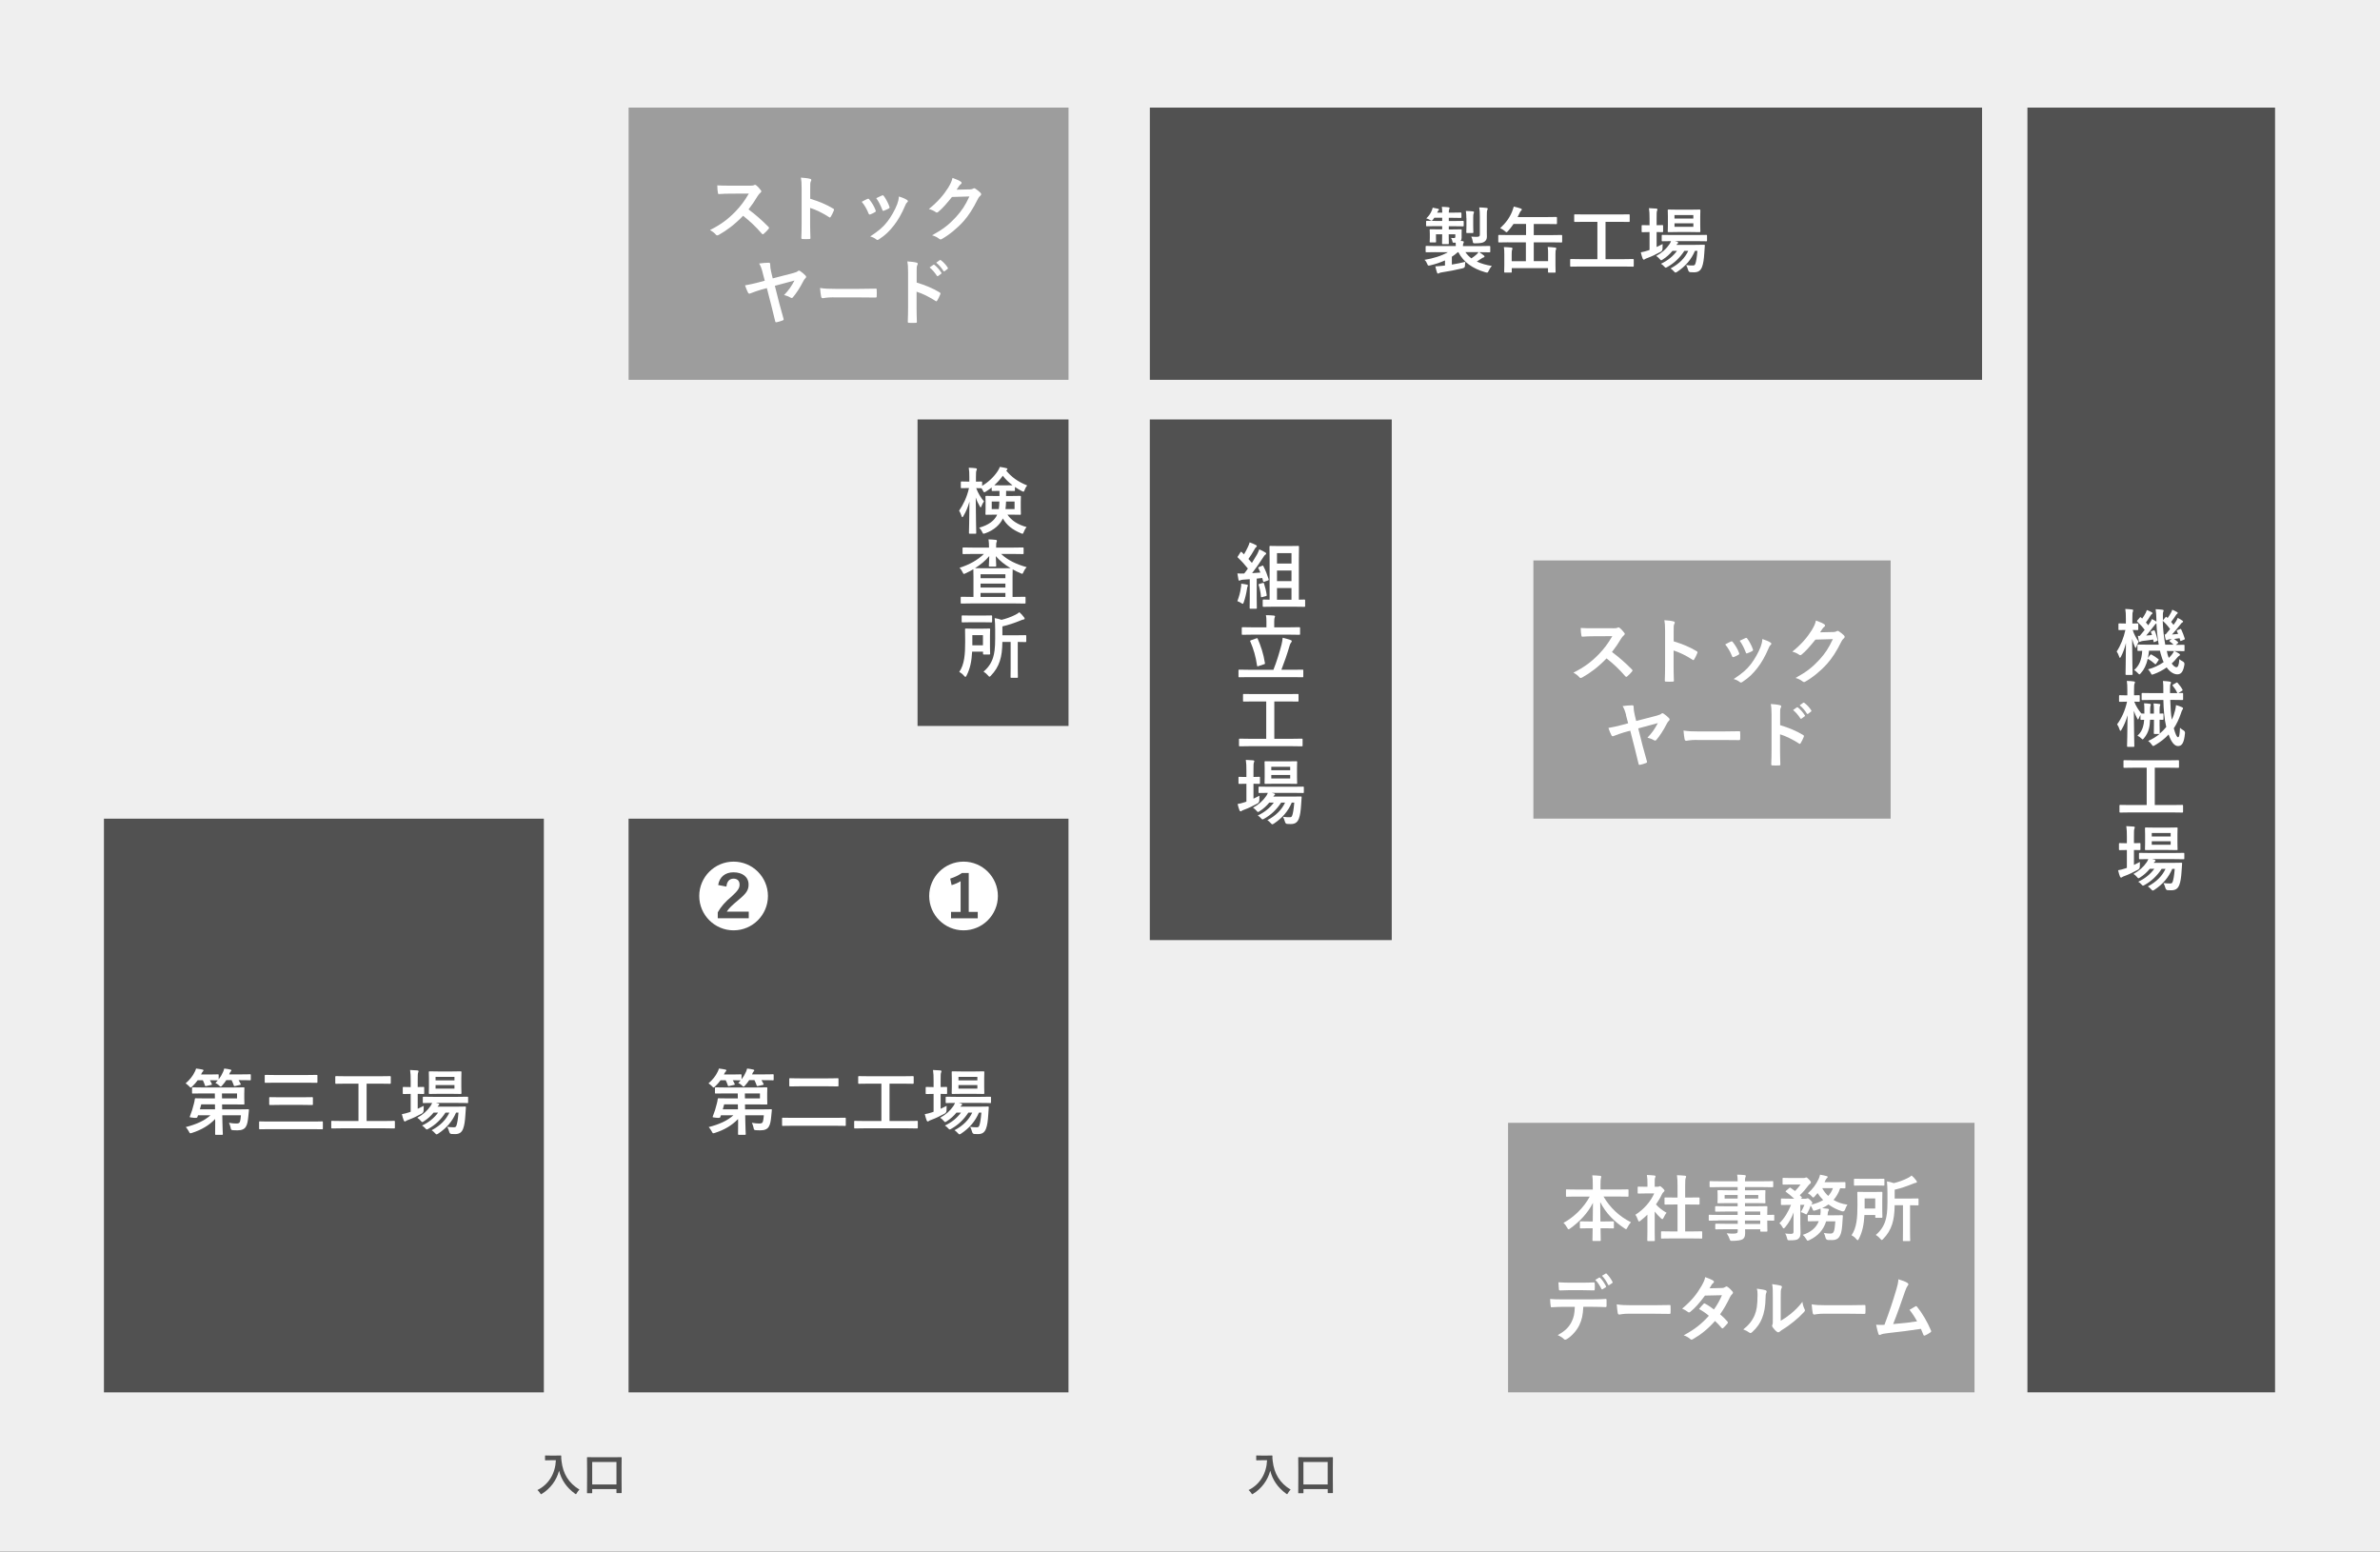 <?xml version="1.0" encoding="UTF-8"?>
<svg xmlns="http://www.w3.org/2000/svg" id="_レイヤー_1" version="1.1" viewBox="0 0 568.11 370.33">
  <rect x="0" y="0" width="568.11" height="370.33" fill="#333333" stroke="none"/>
  <defs>
    <style>
      .st0 {
        fill: #efefef;
      }

      .st1 {
        fill: #9d9d9d;
      }

      .st2 {
        fill: #fff;
      }

      .st3 {
        fill: #515151;
      }
    </style>
  </defs>
  <rect class="st0" x="98.89" y="-98.89" width="370.33" height="568.11" transform="translate(469.22 -98.89) rotate(90)"></rect>
  <rect class="st3" x="360.2" y="149.44" width="306.62" height="59.11" transform="translate(692.5 -334.52) rotate(90)"></rect>
  <rect class="st1" x="383.48" y="244.47" width="64.32" height="111.34" transform="translate(715.79 -115.5) rotate(90)"></rect>
  <rect class="st1" x="377.85" y="121.94" width="61.62" height="85.28" transform="translate(573.24 -244.09) rotate(90)"></rect>
  <rect class="st3" x="341.3" y="-41.16" width="64.97" height="198.65" transform="translate(431.96 -315.62) rotate(90)"></rect>
  <rect class="st3" x="200.46" y="118.66" width="73.15" height="36.04" transform="translate(373.72 -100.35) rotate(90)"></rect>
  <rect class="st1" x="170.06" y="5.66" width="64.97" height="105.01" transform="translate(260.72 -144.38) rotate(90)"></rect>
  <rect class="st3" x="274.47" y="100.11" width="57.75" height="124.26" transform="translate(606.68 324.48) rotate(180)"></rect>
  <rect class="st3" x="134.09" y="211.35" width="136.92" height="105.01" transform="translate(466.4 61.3) rotate(90)"></rect>
  <rect class="st3" x="8.86" y="211.35" width="136.92" height="105.01" transform="translate(341.17 186.53) rotate(90)"></rect>
  <g>
    <path class="st2" d="M507.54,161.08c-.15,0-.17-.02-.17-.19,0-.26.07-3.47.1-7.43-.29,1.2-.67,2.25-1.2,3.27-.1.19-.17.29-.24.29-.05,0-.1-.09-.17-.27-.17-.52-.4-.98-.6-1.26.93-1.41,1.67-3.27,2.08-5.14h-.03c-1.05,0-1.36.03-1.46.03-.16,0-.17-.02-.17-.19v-1.24c0-.15.02-.17.17-.17.1,0,.41.03,1.48.03h.12v-1.2c0-1.03-.02-1.62-.14-2.27.64.02,1.1.05,1.62.12.17.02.26.09.26.19,0,.14-.03.22-.07.34-.09.21-.12.48-.12,1.6v1.22c.84,0,1.12-.03,1.22-.03.17,0,.19.02.19.17v1.24c0,.17-.02.19-.19.19-.1,0-.36-.02-1.14-.03.33,1.08.83,1.94,1.43,2.8-.19.33-.41.79-.55,1.2-.05.19-.1.29-.17.29-.05,0-.12-.1-.21-.31-.28-.62-.46-1.19-.64-1.87.02,4.54.12,8.15.12,8.43,0,.17-.02.19-.19.19h-1.32ZM517.31,155.83c.1.43.24.83.38,1.19.29-.27.57-.57.79-.86.21-.28.34-.5.48-.81.4.17.96.46,1.24.67.14.12.17.17.17.26,0,.1-.07.17-.19.24-.14.07-.29.19-.5.45-.38.48-.81.95-1.29,1.38.4.58.81.89,1.1.89.4,0,.62-.46.72-1.91.22.19.53.38.81.52q.5.26.4.79c-.28,1.65-.77,2.3-1.69,2.3-.86,0-1.79-.6-2.54-1.65-.93.65-1.96,1.2-3.06,1.6-.21.07-.33.12-.41.12-.14,0-.21-.1-.34-.4-.17-.33-.41-.64-.65-.86,1.32-.34,2.63-.96,3.73-1.72-.21-.43-.38-.91-.52-1.41-.14-.41-.26-.86-.36-1.32h-2.61c-.07.62-.14,1.22-.26,1.74l.53-.72c.1-.14.17-.17.34-.09.52.28,1.1.65,1.62,1.07.14.1.12.17.02.31l-.52.76c-.07.12-.12.17-.19.17-.03,0-.09-.03-.15-.1-.5-.45-1.08-.88-1.69-1.2-.34,1.48-.89,2.6-1.65,3.42-.17.19-.26.29-.34.29s-.19-.1-.38-.31c-.28-.31-.6-.57-.89-.72,1.17-.98,1.81-2.37,1.94-4.59-.62,0-.88.02-.95.02-.17,0-.19-.02-.19-.19v-1.14c0-.17.02-.19.19-.19.1,0,.67.03,2.36.03h2.53c-.29-1.62-.46-3.35-.55-5.09-.17.09-.31.22-.55.57-.6.79-1.34,1.72-1.89,2.34l1.39-.12c-.07-.24-.16-.46-.24-.67-.07-.19-.03-.19.17-.27l.45-.17c.17-.07.21-.05.28.12.26.57.48,1.41.65,2.13.05.19.02.21-.17.29l-.5.22c-.21.09-.24.07-.27-.12l-.09-.46c-.86.14-1.63.24-2.44.33-.28.03-.46.09-.55.14-.09.05-.15.09-.22.09-.1,0-.19-.09-.22-.22-.09-.36-.17-.83-.24-1.22.17.02.31.02.45.02.4-.45.79-.95,1.19-1.44-.46-.64-1.07-1.32-1.74-1.94-.07-.05-.1-.1-.1-.15s.03-.1.1-.19l.57-.65c.1-.14.15-.15.29-.03l.28.26c.31-.43.64-.95.86-1.39.1-.19.17-.4.26-.65.43.15.83.34,1.19.55.12.07.16.14.16.22s-.07.14-.16.19c-.1.07-.19.15-.29.31-.29.5-.71,1.15-1.13,1.7.21.22.38.45.55.67l.55-.81c.14-.22.24-.43.33-.69.34.17.77.41,1.08.62v-.31c-.03-1.38-.07-1.84-.19-2.65.64.02,1.01.05,1.6.12.17.02.31.09.31.19,0,.14-.05.22-.1.34-.09.22-.09.57-.07,1.94v.07l.62-.74c.15-.15.15-.14.29-.02l.21.21c.34-.45.62-.91.84-1.34.1-.19.19-.38.28-.65.43.19.81.38,1.13.57.14.09.17.14.17.22s-.07.14-.15.19c-.1.07-.17.14-.28.31-.29.46-.69,1.05-1.15,1.62.21.24.4.48.57.71.21-.27.4-.55.57-.81.17-.29.33-.57.43-.86.4.19.83.45,1.14.67.12.09.15.15.15.22,0,.1-.05.15-.19.21-.16.07-.26.24-.53.57-.6.79-1.31,1.62-1.93,2.3.46-.03.96-.09,1.46-.14l-.29-.65c-.07-.17-.05-.19.17-.28l.57-.22c.21-.09.22-.05.31.12.31.62.6,1.43.83,2.15.05.15,0,.17-.19.26l-.62.26c-.22.09-.26.07-.29-.12l-.14-.5-1.32.19c.26.15.58.43.89.69.09.07.12.12.12.17s-.05.1-.12.15l-.46.4c1.27,0,1.75-.03,1.86-.03.19,0,.21.02.21.19v1.14c0,.17-.02.19-.21.19-.1,0-.67-.03-2.34-.03h-1.69l.15.53ZM516.95,151.4c.33-.38.69-.81,1.05-1.27-.5-.71-1.08-1.36-1.75-1.96.05,1.93.27,3.97.6,5.69h1.98c-.26-.27-.58-.52-.86-.72-.09-.07-.14-.12-.14-.15,0-.05.05-.1.17-.19l.4-.29-.46.05c-.27.03-.43.09-.52.14-.1.05-.19.09-.28.09-.1,0-.17-.09-.21-.22-.1-.34-.17-.77-.22-1.17l.24.02Z"></path>
    <path class="st2" d="M518.05,167.08c.05,1.82.14,3.39.36,4.68.36-.71.6-1.43.79-2.22.09-.34.19-.86.22-1.26.53.15.93.27,1.36.48.19.09.31.15.31.31,0,.14-.07.22-.15.33-.12.14-.19.4-.38.95-.43,1.26-1.01,2.48-1.67,3.47.41,1.48.74,2.13,1,2.13.31,0,.4-.67.48-2.25.22.22.52.43.81.6q.43.24.38.7c-.22,2.36-.76,3.06-1.67,3.06-.76,0-1.55-.77-2.24-2.77-.86.95-1.94,1.79-3.25,2.56-.21.12-.33.19-.41.19-.14,0-.22-.1-.38-.34-.22-.33-.55-.67-.84-.86,1.05-.46,1.94-1.03,2.73-1.67h-1.19c-.17,0-.19-.02-.19-.21,0-.1.03-.65.03-1.91v-1.27h-.93c-.03.84-.1,1.51-.26,2.11-.22.84-.62,1.62-1.17,2.27-.17.21-.26.31-.34.31-.07,0-.14-.07-.26-.19-.33-.33-.64-.53-.98-.69.72-.65,1.08-1.32,1.32-2.1.16-.52.24-1.01.28-1.7-.41,0-.62.02-.69.02-.17,0-.19-.02-.19-.19v-1c-.14.26-.28.52-.38.79-.09.19-.14.31-.19.31-.07,0-.12-.09-.22-.28-.31-.57-.57-1.13-.79-1.81.02,4.54.12,8.15.12,8.43,0,.17-.02.19-.19.19h-1.34c-.19,0-.21-.02-.21-.19,0-.26.1-3.46.12-7.36-.34,1.27-.83,2.42-1.44,3.44-.1.19-.19.29-.26.29s-.14-.09-.19-.29c-.16-.5-.4-1-.6-1.27,1.07-1.46,1.89-3.23,2.37-5.4h-.21c-1.08,0-1.41.03-1.51.03-.17,0-.19-.02-.19-.19v-1.2c0-.17.02-.19.19-.19.1,0,.43.03,1.51.03h.28v-1.14c0-1.03-.02-1.62-.12-2.3.64.02,1.15.05,1.65.12.17.03.29.09.29.19,0,.14-.05.22-.1.34-.09.22-.12.5-.12,1.63v1.15c.79,0,1.07-.03,1.17-.03.17,0,.19.02.19.19v1.2c0,.17-.02.19-.19.19-.09,0-.36-.02-1.12-.03.4,1.07,1.07,2.08,1.69,2.82.07.02.52.03.72.03v-1.07c0-.43,0-.83-.07-1.39.43.02.98.05,1.38.12.17.03.24.09.24.19,0,.12-.04.15-.07.27-.07.19-.09.57-.09.95v.93h.89v-.79c0-.69,0-1.07-.09-1.63.43.02,1.03.05,1.39.12.14.02.22.05.22.15s-.02.17-.07.29c-.07.17-.09.43-.09.91v.95c.45-.02.67-.03.74-.03.17,0,.19.02.19.19v1.14c0,.17-.02.19-.19.19-.07,0-.29-.02-.74-.02v1.26c0,1.26.03,1.81.03,1.91,0,.09,0,.12-.02.15.58-.48,1.1-1,1.58-1.6-.46-1.89-.64-4.14-.69-6.45h-2.68c-1.65,0-2.22.03-2.32.03-.17,0-.19-.02-.19-.19v-1.31c0-.17.02-.19.19-.19.1,0,.67.03,2.32.03h2.67v-.46c0-1.12,0-1.81-.09-2.44.6.03,1.05.07,1.62.15.19.03.29.1.29.21s-.03.22-.1.34c-.09.17-.12.34-.12,1.17v1.03h1.75c-.31-.69-.69-1.24-1.1-1.74-.1-.14-.1-.19.1-.31l.71-.41c.1-.05.15-.09.19-.09.05,0,.1.03.17.12.41.46.83,1.01,1.13,1.56.09.17.09.22-.14.36l-.83.5c.6-.02.88-.03.95-.03.17,0,.19.02.19.19v1.31c0,.17-.02.19-.19.19-.1,0-.69-.03-2.32-.03h-.6Z"></path>
    <path class="st2" d="M508.28,193.9c-1.53,0-2.06.03-2.17.03-.17,0-.19-.02-.19-.19v-1.45c0-.17.02-.19.19-.19.1,0,.64.03,2.17.03h4.14v-8.91h-3.03c-1.67,0-2.22.03-2.32.03-.17,0-.19-.02-.19-.19v-1.44c0-.17.02-.19.19-.19.1,0,.65.03,2.32.03h8.25c1.65,0,2.2-.03,2.3-.03.17,0,.19.02.19.19v1.44c0,.17-.02.19-.19.19-.1,0-.65-.03-2.3-.03h-3.29v8.91h4.39c1.53,0,2.06-.03,2.17-.03.17,0,.19.02.19.19v1.45c0,.17-.02.19-.19.19-.1,0-.64-.03-2.17-.03h-10.47Z"></path>
    <path class="st2" d="M509.37,206.43c.46-.22.95-.45,1.43-.71-.02.29-.02.69-.02,1.07q0,.55-.45.79c-1,.55-2.06,1.07-3.16,1.48-.29.1-.48.19-.55.24-.1.09-.21.15-.31.15s-.17-.05-.26-.22c-.17-.41-.31-.91-.46-1.53.57-.1,1.08-.22,1.7-.43.12-.05.26-.09.4-.14v-4.26h-.14c-1.13,0-1.48.03-1.58.03-.15,0-.17-.02-.17-.19v-1.31c0-.17.02-.19.17-.19.1,0,.45.04,1.58.04h.14v-1.48c0-1.22-.02-1.75-.14-2.6.67.02,1.19.05,1.75.1.17.02.28.1.28.19,0,.12-.05.22-.1.34-.09.22-.1.65-.1,1.91v1.53c.93,0,1.25-.04,1.36-.04.17,0,.19.02.19.19v1.31c0,.17-.02.19-.19.19-.1,0-.43-.03-1.36-.03v3.56ZM518.52,207.36c-.86,2.03-2.24,3.66-4.23,4.99-.21.12-.31.19-.41.19-.12,0-.22-.1-.43-.33-.24-.28-.5-.5-.76-.65,2.12-1.14,3.44-2.51,4.23-4.2h-.93c-1.07,1.65-2.42,2.92-4.01,3.82-.21.12-.33.19-.43.19-.14,0-.22-.1-.43-.33-.21-.24-.45-.43-.72-.6,1.62-.76,2.91-1.81,3.83-3.08h-1.08c-.64.79-1.43,1.5-2.27,2.03-.22.14-.33.22-.43.22s-.19-.1-.36-.31c-.24-.29-.53-.53-.83-.72,1.36-.74,2.42-1.69,3.18-2.82.15-.22.26-.46.36-.72-1.41,0-1.94.03-2.03.03-.17,0-.19-.02-.19-.21v-1.12c0-.17.02-.19.19-.19.1,0,.67.03,2.34.03h5.76c1.67,0,2.25-.03,2.34-.03.17,0,.19.02.19.19v1.12c0,.19-.02.21-.19.21-.09,0-.67-.03-2.34-.03h-5.16l.57.14c.16.05.24.16.24.22,0,.12-.05.17-.14.22-.09.07-.17.12-.28.31h4.49c1.46,0,1.96-.03,2.06-.03.19,0,.24.03.22.22l-.12,1.74c-.09,1.48-.24,2.53-.53,3.3-.34.91-.89,1.32-1.94,1.32-.33,0-.57,0-.88-.03q-.4-.03-.53-.57c-.12-.43-.28-.81-.45-1.13.64.1,1.17.1,1.57.1s.52-.05.67-.53c.14-.45.31-1.22.45-2.96h-.6ZM517.53,197.52c1.48,0,1.96-.03,2.08-.03.17,0,.19.02.19.19,0,.1-.04.52-.04,1.46v2.08c0,.98.04,1.38.04,1.48,0,.17-.02.19-.19.19-.12,0-.6-.03-2.08-.03h-3.23c-1.5,0-1.98.03-2.1.03-.17,0-.19-.02-.19-.19,0-.12.03-.5.03-1.48v-2.08c0-.95-.03-1.36-.03-1.46,0-.17.02-.19.19-.19.12,0,.6.03,2.1.03h3.23ZM513.63,198.81v.83h4.51v-.83h-4.51ZM518.14,200.77h-4.51v.84h4.51v-.84Z"></path>
  </g>
  <g>
    <path class="st2" d="M296.21,140.26c.05-.34.09-.58.07-.96.52.07,1,.14,1.32.22.21.05.29.12.29.21s-.05.15-.1.24-.09.34-.14.62c-.15,1-.43,2.22-.77,3.16-.09.26-.16.36-.24.36s-.21-.07-.4-.21c-.24-.15-.62-.34-.88-.43.41-1.1.71-2.12.84-3.22ZM301.24,135.03c.21-.09.24-.05.33.1.53,1.01.93,2.06,1.25,3.08.07.19.02.26-.21.34l-.81.29c-.19.07-.26.03-.29-.12l-.21-.77c-.43.03-.88.09-1.32.14v4.75c0,1.58.03,2.17.03,2.25,0,.17-.02.19-.19.19h-1.34c-.17,0-.19-.02-.19-.19,0-.1.03-.67.03-2.25v-4.61c-.57.05-1.1.09-1.62.12-.29.02-.52.09-.62.14-.07.03-.17.09-.28.09s-.15-.12-.19-.29c-.09-.41-.16-.89-.24-1.44.5.03.96.05,1.38.03h.24c.31-.38.6-.77.88-1.19-.71-.91-1.51-1.79-2.37-2.6-.07-.07-.1-.1-.1-.15s.05-.12.12-.22l.57-.89c.07-.1.12-.15.17-.15.03,0,.09.03.16.1l.52.52c.36-.58.64-1.14.95-1.79.22-.46.31-.74.4-1.07.48.17,1.1.41,1.5.64.17.1.22.19.22.27s-.07.15-.15.22c-.14.1-.21.19-.33.41-.55.96-.98,1.67-1.53,2.42.28.31.57.62.83.95.43-.67.84-1.36,1.24-2.05.21-.38.38-.81.52-1.19.57.24,1.05.5,1.44.74.15.09.21.15.21.26,0,.12-.05.19-.19.26-.17.1-.31.29-.57.71-.88,1.38-1.81,2.68-2.6,3.71l1.98-.14c-.14-.36-.31-.7-.48-1.05-.07-.15-.05-.21.19-.29l.69-.27ZM301.43,139.14c.21-.05.24-.03.29.15.28.86.5,1.69.64,2.68.02.19,0,.26-.22.31l-.84.22c-.26.07-.29.07-.31-.1-.09-1.1-.29-1.98-.55-2.77-.07-.19,0-.22.21-.28l.79-.22ZM303.94,144.8c-1.65,0-2.22.03-2.32.03-.19,0-.21-.02-.21-.19v-1.34c0-.19.02-.21.21-.21.09,0,.45.03,1.44.03v-9.58c0-1.96-.03-2.94-.03-3.04,0-.19.02-.21.19-.21.1,0,.58.03,1.96.03h2.72c1.39,0,1.86-.03,1.96-.03.19,0,.21.02.21.21,0,.1-.03,1.1-.03,3.04v9.58c.86,0,1.2-.03,1.29-.03.19,0,.21.02.21.21v1.34c0,.17-.02.19-.21.19-.1,0-.65-.03-2.3-.03h-5.07ZM304.82,132.01v2.49h3.46v-2.49h-3.46ZM308.28,138.7v-2.54h-3.46v2.54h3.46ZM308.28,143.13v-2.79h-3.46v2.79h3.46Z"></path>
    <path class="st2" d="M297.93,161.61c-1.51,0-2.03.03-2.13.03-.15,0-.17-.02-.17-.19v-1.44c0-.17.02-.19.17-.19.1,0,.62.03,2.13.03h6.04c.83-2.08,1.43-4.13,1.93-6,.14-.58.22-1.05.28-1.65.74.19,1.39.36,1.96.58.16.05.21.14.21.24,0,.14-.09.26-.17.34-.15.17-.24.41-.33.69-.6,2.06-1.26,3.96-1.98,5.8h2.91c1.51,0,2.03-.03,2.13-.03.17,0,.19.02.19.19v1.44c0,.17-.02.19-.19.19-.1,0-.62-.03-2.13-.03h-10.83ZM298.89,151.47c-1.62,0-2.18.03-2.29.03-.17,0-.19-.02-.19-.21v-1.39c0-.19.02-.21.19-.21.1,0,.67.03,2.29.03h3.41v-1.32c0-.71-.02-1.15-.12-1.58.64,0,1.27.03,1.89.09.16.02.28.1.28.19,0,.12-.05.21-.1.34-.05.14-.09.4-.09.96v1.32h3.68c1.63,0,2.2-.03,2.3-.03.17,0,.19.02.19.21v1.39c0,.19-.02.21-.19.21-.1,0-.67-.03-2.3-.03h-8.94ZM299.89,152.36c.22-.09.26-.07.33.1.72,1.67,1.36,3.49,1.72,5.78.03.17.03.22-.21.29l-1.34.45c-.24.09-.29.07-.33-.12-.31-2.17-.81-3.89-1.62-5.78-.07-.17-.05-.19.19-.28l1.25-.45Z"></path>
    <path class="st2" d="M298.11,178.09c-1.53,0-2.06.03-2.17.03-.17,0-.19-.02-.19-.19v-1.45c0-.17.02-.19.19-.19.1,0,.64.03,2.17.03h4.14v-8.91h-3.03c-1.67,0-2.22.03-2.32.03-.17,0-.19-.02-.19-.19v-1.44c0-.17.02-.19.19-.19.1,0,.65.03,2.32.03h8.25c1.65,0,2.2-.03,2.3-.03.17,0,.19.02.19.19v1.44c0,.17-.02.19-.19.19-.1,0-.65-.03-2.3-.03h-3.29v8.91h4.39c1.53,0,2.06-.03,2.17-.03.17,0,.19.02.19.19v1.45c0,.17-.02.19-.19.19-.1,0-.64-.03-2.17-.03h-10.47Z"></path>
    <path class="st2" d="M299.2,190.62c.46-.22.95-.45,1.43-.71-.02.29-.02.69-.02,1.07q0,.55-.45.79c-1,.55-2.06,1.07-3.16,1.48-.29.1-.48.19-.55.24-.1.09-.21.15-.31.15s-.17-.05-.26-.22c-.17-.41-.31-.91-.46-1.53.57-.1,1.08-.22,1.7-.43.12-.05.26-.09.4-.14v-4.26h-.14c-1.13,0-1.48.03-1.58.03-.15,0-.17-.02-.17-.19v-1.31c0-.17.02-.19.17-.19.1,0,.45.04,1.58.04h.14v-1.48c0-1.22-.02-1.75-.14-2.6.67.02,1.19.05,1.75.1.17.02.28.1.28.19,0,.12-.05.22-.1.34-.09.22-.1.65-.1,1.91v1.53c.93,0,1.25-.04,1.36-.04.17,0,.19.02.19.19v1.31c0,.17-.02.19-.19.19-.1,0-.43-.03-1.36-.03v3.56ZM308.35,191.55c-.86,2.03-2.24,3.66-4.23,4.99-.21.12-.31.19-.41.19-.12,0-.22-.1-.43-.33-.24-.28-.5-.5-.76-.65,2.12-1.14,3.44-2.51,4.23-4.2h-.93c-1.07,1.65-2.42,2.92-4.01,3.82-.21.12-.33.19-.43.19-.14,0-.22-.1-.43-.33-.21-.24-.45-.43-.72-.6,1.62-.76,2.91-1.81,3.83-3.08h-1.08c-.64.79-1.43,1.5-2.27,2.03-.22.14-.33.22-.43.22s-.19-.1-.36-.31c-.24-.29-.53-.53-.83-.72,1.36-.74,2.42-1.69,3.18-2.82.15-.22.26-.46.36-.72-1.41,0-1.94.03-2.03.03-.17,0-.19-.02-.19-.21v-1.12c0-.17.02-.19.19-.19.1,0,.67.03,2.34.03h5.76c1.67,0,2.25-.03,2.34-.03.17,0,.19.02.19.19v1.12c0,.19-.02.21-.19.21-.09,0-.67-.03-2.34-.03h-5.16l.57.14c.16.05.24.16.24.22,0,.12-.05.17-.14.22-.09.07-.17.12-.28.31h4.49c1.46,0,1.96-.03,2.06-.03.19,0,.24.03.22.22l-.12,1.74c-.09,1.48-.24,2.53-.53,3.3-.34.91-.89,1.32-1.94,1.32-.33,0-.57,0-.88-.03q-.4-.03-.53-.57c-.12-.43-.28-.81-.45-1.13.64.1,1.17.1,1.57.1s.52-.05.67-.53c.14-.45.31-1.22.45-2.96h-.6ZM307.37,181.71c1.48,0,1.96-.03,2.08-.03.17,0,.19.02.19.19,0,.1-.04.52-.04,1.46v2.08c0,.98.04,1.38.04,1.48,0,.17-.02.19-.19.19-.12,0-.6-.03-2.08-.03h-3.23c-1.5,0-1.98.03-2.1.03-.17,0-.19-.02-.19-.19,0-.12.03-.5.03-1.48v-2.08c0-.95-.03-1.36-.03-1.46,0-.17.02-.19.19-.19.12,0,.6.03,2.1.03h3.23ZM303.46,183v.83h4.51v-.83h-4.51ZM307.97,184.96h-4.51v.84h4.51v-.84Z"></path>
  </g>
  <g>
    <path class="st2" d="M231.09,116.48c-1.12,0-1.46.03-1.57.03-.15,0-.17-.02-.17-.21v-1.2c0-.17.02-.19.17-.19.1,0,.45.03,1.57.03h.29v-1.01c0-1.03-.02-1.62-.14-2.3.65.02,1.15.05,1.65.12.17.02.29.09.29.19,0,.14-.03.22-.1.36-.09.21-.12.48-.12,1.62v1.03c.88,0,1.19-.03,1.29-.03.17,0,.19.02.19.19v.84c1.48-.88,2.8-2.12,3.7-3.49.24-.38.4-.65.53-1.03.65.1,1.12.19,1.58.31.14.03.22.09.22.22,0,.09-.04.15-.14.22l-.16.12c1.22,1.51,2.8,2.68,5.02,3.56-.24.27-.46.65-.6,1.05-.1.31-.17.43-.29.43-.09,0-.21-.05-.41-.15-.58-.31-1.12-.62-1.62-.96v.77c0,.17-.02.19-.21.19-.1,0-.46-.03-1.65-.03h-.24c0,.43-.02.84-.02,1.22h1.17c1.55,0,2.08-.03,2.18-.03.17,0,.19.02.19.19,0,.09-.03.45-.03,1.31v1.51c0,.84.03,1.19.03,1.29,0,.19-.02.21-.19.21-.1,0-.64-.03-2.18-.03h-.84c.98,1.44,2.54,2.41,4.56,2.96-.28.34-.48.71-.65,1.15-.12.31-.19.45-.33.45-.09,0-.21-.05-.41-.14-1.93-.81-3.37-1.89-4.26-3.51-.67,1.46-2.1,2.79-4.2,3.54-.19.07-.31.1-.4.1-.15,0-.21-.12-.34-.43-.19-.41-.45-.74-.72-1.01,2.27-.62,3.71-1.72,4.3-3.11h-.43c-1.53,0-2.06.03-2.18.03-.17,0-.19-.02-.19-.21,0-.1.03-.45.03-1.29v-1.51c0-.86-.03-1.2-.03-1.31,0-.17.02-.19.19-.19.12,0,.65.03,2.18.03h.98v-1.22h-.09c-1.1,0-1.46.03-1.56.03-.19,0-.21-.02-.21-.19v-.65c-.43.34-.88.65-1.36.95-.21.12-.33.19-.41.19-.12,0-.17-.12-.33-.41-.1-.19-.21-.38-.33-.55h-.05c-.1,0-.4-.02-1.22-.03.45,1.2,1.13,2.34,1.86,3.16-.22.31-.45.71-.58,1.1-.07.21-.14.33-.21.33s-.14-.09-.22-.26c-.36-.62-.71-1.31-.96-2.1.02,4.51.12,8.17.12,8.46,0,.17-.02.19-.19.19h-1.34c-.19,0-.21-.02-.21-.19,0-.28.1-3.56.12-7.48-.34,1.27-.83,2.42-1.44,3.44-.1.19-.19.29-.26.29s-.14-.09-.19-.29c-.15-.5-.38-.98-.58-1.26,1.01-1.48,1.87-3.23,2.36-5.4h-.21ZM236.73,119.69v1.81h1.68c.07-.46.12-1.05.14-1.81h-1.82ZM240.42,115.83c.64,0,1.01,0,1.27-.02-.89-.67-1.67-1.41-2.32-2.27-.58.83-1.27,1.58-2.03,2.27.24.02.62.02,1.22.02h1.86ZM242.18,119.69h-2.03c-.03.71-.07,1.29-.14,1.81h2.17v-1.81Z"></path>
    <path class="st2" d="M232.19,132.21c-1.58,0-2.13.03-2.24.03-.17,0-.19-.02-.19-.17v-1.2c0-.19.02-.21.19-.21.1,0,.65.03,2.24.03h3.89v-.05c0-.76-.02-1.15-.12-1.91.62.02,1.17.05,1.75.12.17.02.26.12.26.22,0,.12-.05.21-.09.33-.07.14-.1.33-.1,1.01v.28h4.13c1.58,0,2.13-.03,2.24-.03.17,0,.19.02.19.21v1.2c0,.15-.02.17-.19.17-.1,0-.65-.03-2.24-.03h-2.94c1.51,1.43,3.54,2.44,6.09,3.15-.31.33-.55.69-.74,1.13-.14.33-.19.45-.33.45-.09,0-.21-.05-.4-.14-.65-.27-1.27-.58-1.86-.91-.02.24-.03.81-.03,1.81v4.76h.81c1.5,0,2.01-.03,2.12-.03.16,0,.17.02.17.19v1.24c0,.17-.02.19-.17.19-.1,0-.62-.03-2.12-.03h-10.88c-1.5,0-2.01.03-2.12.03-.17,0-.19-.02-.19-.19v-1.24c0-.17.02-.19.19-.19.1,0,.62.03,2.12.03h.74v-4.76c0-1.05-.03-1.62-.03-1.84-.62.36-1.24.69-1.84.96-.19.09-.31.15-.41.15-.12,0-.19-.12-.33-.43-.19-.41-.45-.77-.71-1.03,2.32-.74,4.28-1.81,5.81-3.3h-2.67ZM236.23,135.22c-.17,0-.19-.02-.19-.19,0-.38.09-1.34.1-2.32-.91,1.12-2.12,2.08-3.39,2.89.29,0,.89.02,2.05.02h4.47c1.05,0,1.63,0,1.96-.02-1.41-.83-2.63-1.81-3.53-2.87.02.93.1,1.93.1,2.3,0,.17-.02.19-.19.19h-1.39ZM234.06,137.06v.93h5.93v-.93h-5.93ZM239.99,140.22v-.93h-5.93v.93h5.93ZM239.99,142.46v-.95h-5.93v.95h5.93Z"></path>
    <path class="st2" d="M232.05,155.54c-.12,2.29-.48,4.04-1.32,5.67-.12.22-.19.34-.29.34-.09,0-.19-.1-.34-.28-.34-.4-.76-.72-1.12-.91,1.24-1.79,1.41-4.18,1.41-7.29,0-1.87-.03-2.77-.03-2.87,0-.17.02-.19.19-.19.12,0,.5.03,1.74.03h2.15c1.22,0,1.63-.03,1.72-.03.17,0,.19.02.19.19,0,.1-.04.57-.04,1.6v2.63c0,1.05.04,1.46.04,1.56,0,.19-.02.21-.19.21h-1.32c-.17,0-.19-.02-.19-.21v-.46h-2.58ZM234.63,146.91c1.43,0,1.89-.03,2-.03.17,0,.19.02.19.19v1.26c0,.19-.02.21-.19.21-.1,0-.57-.03-2-.03h-2.89c-1.41,0-1.89.03-2,.03-.17,0-.19-.02-.19-.21v-1.26c0-.17.02-.19.19-.19.1,0,.58.03,2,.03h2.89ZM232.1,151.59v2.42h2.53v-2.42h-2.53ZM239.27,153.18c-.03,1.96-.19,3.27-.6,4.56-.43,1.34-1.14,2.48-2.12,3.49-.17.19-.26.28-.36.28-.09,0-.17-.09-.34-.29-.31-.36-.69-.69-1.08-.93,1.1-.91,1.89-2.06,2.3-3.42.29-.98.48-2.1.48-4.45v-2.1c0-1.03-.03-1.87-.12-2.8.6.1,1.12.22,1.63.41,1.05-.24,2.37-.71,3.34-1.22.4-.19.62-.36.91-.6.4.33.81.77,1.13,1.22.1.12.14.21.14.34,0,.1-.12.17-.28.19-.19.02-.36.09-.65.21-1.46.6-2.94,1.1-4.38,1.43v2.12h3.15c1.69,0,2.25-.03,2.36-.03.17,0,.19.02.19.19v1.27c0,.17-.02.19-.19.19-.1,0-.58-.02-1.84-.03v6.24c0,1.38.03,2.05.03,2.15,0,.16-.02.17-.17.17h-1.41c-.16,0-.17-.02-.17-.17,0-.12.02-.77.02-2.15v-6.24h-1.96Z"></path>
  </g>
  <g>
    <path class="st2" d="M342.62,60.18c-1.51,0-2.03.03-2.13.03-.17,0-.19-.02-.19-.19v-1.14c0-.17.02-.19.19-.19.1,0,.62.03,2.13.03h4.88c0-.26-.02-.53-.03-.81h-.36c-.33.02-.36,0-.41-.28-.05-.29-.16-.58-.34-.84.26.02.48.02.69.02.29,0,.34-.1.34-.36v-.53h-1.58v.05c0,1.36.03,2.03.03,2.13,0,.15-.02.17-.19.17h-1.24c-.17,0-.19-.02-.19-.17,0-.12.03-.77.03-2.13v-.05h-1.48v.91c0,.55.02.74.02.84,0,.17-.02.19-.19.19h-1.15c-.17,0-.19-.02-.19-.19,0-.12.04-.29.04-.95v-.88c0-.64-.04-.84-.04-.96,0-.15.02-.17.19-.17.12,0,.62.03,2.06.03h.74v-.77h-1.43c-1.58,0-2.12.03-2.22.03-.17,0-.19-.02-.19-.21v-.88c0-.19.02-.21.19-.21.1,0,.64.03,2.22.03h1.43v-.77h-1.87l-.31.43c-.15.21-.26.31-.36.31s-.21-.09-.41-.22c-.26-.17-.52-.27-.84-.36.64-.62.93-1.05,1.24-1.72.14-.31.22-.53.28-.84.45.09.84.15,1.27.26.17.05.24.09.24.19,0,.09-.05.15-.12.21-.09.07-.15.15-.27.43l-.05.1h1.22c-.02-.58-.03-.96-.1-1.39.59.02,1.14.05,1.57.1.17.02.28.1.28.19,0,.14-.07.24-.12.38-.05.19-.07.41-.07.72h.83c1.43,0,1.89-.03,2-.03.17,0,.19.02.19.21v.89c0,.17-.02.19-.19.19-.1,0-.57-.03-2-.03h-.83v.77h1.19c1.56,0,2.08-.03,2.18-.03.17,0,.19.02.19.21v.88c0,.19-.02.21-.19.21-.1,0-.62-.03-2.18-.03h-1.19v.77h.83c1.45,0,1.94-.03,2.06-.03.17,0,.19.02.19.17,0,.1-.02.26-.02.65v1.19c0,.27-.05.52-.24.76l.45.03c.22.03.31.12.31.22s-.02.19-.1.34c-.09.14-.1.31-.1.64h4.2c1.51,0,2.03-.03,2.13-.03.17,0,.19.02.19.19v1.14c0,.17-.02.19-.19.19-.1,0-.62-.03-2.13-.03h-.31c.43.26.74.48,1.08.77.12.1.17.15.17.26,0,.12-.1.19-.22.22-.17.05-.29.1-.58.31-.29.21-.65.43-1.03.67,1.01.48,2.2.83,3.58,1.05-.28.29-.53.69-.74,1.14-.24.52-.26.5-.77.38-3.09-.89-5.21-2.39-6.48-4.8h-.14c-.43.4-.91.76-1.41,1.08v1.87c1.08-.17,2.08-.38,3.22-.65-.05.27-.09.58-.1,1.05q-.02.36-.57.5c-1.79.43-3.32.71-4.94.96-.29.03-.53.12-.62.17-.12.07-.19.12-.29.12-.12,0-.19-.07-.24-.24-.16-.45-.28-.98-.4-1.48.67-.03,1.22-.09,1.84-.15l.46-.05v-1.22c-1.07.48-2.25.88-3.49,1.17-.52.12-.57.14-.76-.36-.16-.4-.31-.65-.64-.95,2-.31,4.14-.96,5.57-1.82h-2.94ZM349.79,60.18c.4.57.88,1.07,1.43,1.48.45-.29.86-.6,1.17-.88.21-.19.38-.38.53-.6h-3.13ZM350.02,52.07c0-.6-.02-1.15-.12-1.72.65.02,1.1.03,1.69.1.17.02.26.09.26.19,0,.12-.07.22-.1.33-.07.17-.09.41-.09,1.1v1.75c0,1.01.04,1.48.04,1.58,0,.19-.02.21-.19.21h-1.32c-.17,0-.19-.02-.19-.21,0-.1.04-.57.04-1.58v-1.75ZM354.9,55.01c0,.6.02,1.1.02,1.5,0,.46-.14.84-.55,1.15-.39.31-1.01.4-2.18.41-.55,0-.57,0-.64-.46-.07-.43-.21-.84-.36-1.14.58.05.88.05,1.36.05s.69-.12.69-.5v-4.35c0-.93-.03-1.56-.14-2.17.69.02,1.15.05,1.75.12.17.02.28.09.28.17,0,.15-.07.24-.12.36-.09.22-.1.58-.1,1.48v3.37Z"></path>
    <path class="st2" d="M360,57.83c-1.53,0-2.06.03-2.17.03-.17,0-.19-.02-.19-.19v-1.41c0-.17.02-.19.19-.19.1,0,.64.03,2.17.03h4.27v-2.65h-2.99c-.4.58-.81,1.14-1.29,1.67-.19.21-.29.31-.39.31-.09,0-.19-.1-.38-.27-.38-.33-.79-.55-1.13-.71,1.36-1.24,2.27-2.51,2.85-3.96.16-.45.29-.79.4-1.19.58.14,1.19.29,1.63.45.19.07.29.15.29.26,0,.12-.1.22-.21.31-.14.12-.21.28-.33.53-.15.34-.31.65-.46.96h6.84c1.68,0,2.25-.03,2.36-.03.17,0,.19.02.19.21v1.31c0,.17-.02.19-.19.19-.1,0-.67-.03-2.36-.03h-2.99v2.65h4.42c1.53,0,2.06-.03,2.17-.03.17,0,.19.02.19.19v1.41c0,.17-.02.19-.19.19-.1,0-.64-.03-2.17-.03h-4.42v4.49h3.42v-1.69c0-.76,0-1.12-.09-1.7.64.03,1.27.09,1.8.15.14.02.24.09.24.21,0,.1-.03.19-.09.31-.07.14-.1.33-.1,1.12v2.46c0,1.08.03,1.6.03,1.69,0,.17-.02.19-.17.19h-1.43c-.19,0-.21-.02-.21-.19v-.89h-8.65v.88c0,.17-.02.19-.19.19h-1.43c-.17,0-.19-.02-.19-.19,0-.1.03-.57.03-1.62v-2.51c0-.86-.02-1.2-.1-1.77.62.02,1.24.05,1.82.12.15.02.22.1.22.21,0,.14-.03.22-.09.34-.05.14-.09.38-.09,1v1.7h3.39v-4.49h-4.27Z"></path>
    <path class="st2" d="M377.16,63.61c-1.53,0-2.06.03-2.17.03-.17,0-.19-.02-.19-.19v-1.44c0-.17.02-.19.19-.19.1,0,.64.03,2.17.03h4.14v-8.91h-3.03c-1.67,0-2.22.03-2.32.03-.17,0-.19-.02-.19-.19v-1.44c0-.17.02-.19.19-.19.1,0,.65.03,2.32.03h8.25c1.65,0,2.2-.03,2.3-.03.17,0,.19.02.19.19v1.44c0,.17-.02.19-.19.19-.1,0-.65-.03-2.3-.03h-3.28v8.91h4.38c1.53,0,2.06-.03,2.17-.03.17,0,.19.02.19.19v1.44c0,.17-.02.19-.19.19-.1,0-.64-.03-2.17-.03h-10.47Z"></path>
    <path class="st2" d="M395.44,58.95c.46-.22.95-.45,1.43-.71-.02.29-.02.69-.02,1.07q0,.55-.45.79c-1,.55-2.06,1.07-3.16,1.48-.29.1-.48.19-.55.24-.1.09-.21.15-.31.15s-.17-.05-.26-.22c-.17-.41-.31-.91-.46-1.53.57-.1,1.08-.22,1.7-.43.12-.05.26-.09.39-.14v-4.26h-.14c-1.13,0-1.48.03-1.58.03-.16,0-.17-.02-.17-.19v-1.31c0-.17.02-.19.17-.19.1,0,.45.03,1.58.03h.14v-1.48c0-1.22-.02-1.75-.14-2.6.67.02,1.19.05,1.75.1.17.02.28.1.28.19,0,.12-.05.22-.1.34-.09.22-.1.65-.1,1.91v1.53c.93,0,1.26-.03,1.36-.03.17,0,.19.02.19.19v1.31c0,.17-.02.19-.19.19-.1,0-.43-.03-1.36-.03v3.56ZM404.59,59.87c-.86,2.03-2.23,3.66-4.23,4.99-.21.12-.31.19-.41.19-.12,0-.22-.1-.43-.33-.24-.27-.5-.5-.76-.65,2.12-1.13,3.44-2.51,4.23-4.2h-.93c-1.07,1.65-2.42,2.92-4.01,3.82-.21.12-.33.19-.43.19-.14,0-.22-.1-.43-.33-.21-.24-.45-.43-.72-.6,1.62-.76,2.91-1.81,3.83-3.08h-1.08c-.64.79-1.43,1.5-2.27,2.03-.22.14-.33.22-.43.22s-.19-.1-.36-.31c-.24-.29-.53-.53-.83-.72,1.36-.74,2.43-1.69,3.18-2.82.16-.22.26-.46.36-.72-1.41,0-1.94.03-2.03.03-.17,0-.19-.02-.19-.21v-1.12c0-.17.02-.19.19-.19.1,0,.67.03,2.34.03h5.76c1.67,0,2.25-.03,2.34-.03.17,0,.19.02.19.19v1.12c0,.19-.02.21-.19.21-.09,0-.67-.03-2.34-.03h-5.16l.57.14c.16.05.24.15.24.22,0,.12-.05.17-.14.22-.09.07-.17.12-.28.31h4.49c1.46,0,1.96-.03,2.06-.03.19,0,.24.03.22.22l-.12,1.74c-.09,1.48-.24,2.53-.53,3.3-.34.91-.89,1.32-1.94,1.32-.33,0-.57,0-.88-.03q-.4-.03-.53-.57c-.12-.43-.28-.81-.45-1.13.64.1,1.17.1,1.56.1s.52-.05.67-.53c.14-.45.31-1.22.45-2.96h-.6ZM403.61,50.04c1.48,0,1.96-.03,2.08-.03.17,0,.19.02.19.19,0,.1-.03.52-.03,1.46v2.08c0,.98.03,1.38.03,1.48,0,.17-.02.19-.19.19-.12,0-.6-.03-2.08-.03h-3.23c-1.5,0-1.98.03-2.1.03-.17,0-.19-.02-.19-.19,0-.12.04-.5.04-1.48v-2.08c0-.95-.04-1.36-.04-1.46,0-.17.02-.19.19-.19.12,0,.6.03,2.1.03h3.23ZM399.7,51.33v.83h4.5v-.83h-4.5ZM404.21,53.29h-4.5v.84h4.5v-.84Z"></path>
  </g>
  <g>
    <path class="st3" d="M302.49,347.39c.79,0,1.03-.02,1.1-.02.1,0,.14.02.14.13-.02.4,0,.69.07,1.22.34,2.97,1.69,5.24,4.28,6.8-.2.19-.45.46-.65.84-.09.18-.13.25-.2.25-.05,0-.13-.06-.25-.14-2-1.47-3.22-3.27-3.77-5.46-.59,2.26-2.06,4.25-4.05,5.48-.13.08-.2.13-.25.13-.08,0-.12-.09-.23-.26-.18-.3-.43-.56-.65-.73,2.73-1.34,4.28-3.97,4.42-7.12h-1.36c-.79,0-1.03.02-1.1.02-.12,0-.13-.01-.13-.12v-.92c0-.11.01-.12.13-.12.07,0,.31.02,1.1.02h1.41Z"></path>
    <path class="st3" d="M310.01,356.39c-.11,0-.12-.01-.12-.12,0-.08.02-.65.02-3.62v-2.04c0-2.04-.02-2.64-.02-2.71,0-.12.01-.13.12-.13.08,0,.45.02,1.52.02h5c1.07,0,1.44-.02,1.51-.02.12,0,.13.01.13.13,0,.07-.02.66-.02,2.42v2.32c0,2.94.02,3.52.02,3.59,0,.11-.01.12-.13.12h-.99c-.11,0-.12-.01-.12-.12v-.83h-5.79v.86c0,.11-.01.12-.13.12h-.99ZM311.13,354.29h5.79v-5.37h-5.79v5.37Z"></path>
  </g>
  <g>
    <path class="st3" d="M132.73,347.39c.79,0,1.03-.02,1.1-.02.1,0,.14.02.14.13-.02.4,0,.69.07,1.22.34,2.97,1.69,5.24,4.28,6.8-.2.19-.45.46-.65.84-.09.18-.13.25-.2.25-.06,0-.13-.06-.25-.14-2-1.47-3.22-3.27-3.77-5.46-.59,2.26-2.06,4.25-4.05,5.48-.13.08-.2.13-.25.13-.08,0-.12-.09-.23-.26-.18-.3-.43-.56-.65-.73,2.73-1.34,4.28-3.97,4.42-7.12h-1.36c-.79,0-1.03.02-1.1.02-.12,0-.13-.01-.13-.12v-.92c0-.11.01-.12.13-.12.07,0,.31.02,1.1.02h1.41Z"></path>
    <path class="st3" d="M140.24,356.39c-.11,0-.12-.01-.12-.12,0-.08.02-.65.02-3.62v-2.04c0-2.04-.02-2.64-.02-2.71,0-.12.01-.13.12-.13.08,0,.45.02,1.52.02h4.99c1.07,0,1.44-.02,1.51-.02.12,0,.13.01.13.13,0,.07-.02.66-.02,2.42v2.32c0,2.94.02,3.52.02,3.59,0,.11-.01.12-.13.12h-.99c-.11,0-.12-.01-.12-.12v-.83h-5.79v.86c0,.11-.01.12-.13.12h-.99ZM141.36,354.29h5.79v-5.37h-5.79v5.37Z"></path>
  </g>
  <g>
    <path class="st2" d="M178.81,257.82c-.27.41-.58.83-.96,1.24-.17.19-.27.29-.36.29-.1,0-.19-.1-.4-.31-.27-.26-.6-.45-.86-.57.21-.21.4-.41.57-.62-.1,0-.55-.04-1.89-.04.17.29.33.58.46.88.07.16.05.19-.15.24l-1.15.26c-.24.05-.28.05-.34-.15-.14-.41-.29-.83-.5-1.22h-1.24c-.34.5-.76.96-1.27,1.46-.19.19-.29.28-.38.28-.1,0-.19-.1-.38-.31-.29-.31-.6-.53-.84-.69.96-.83,1.69-1.72,2.18-2.75.14-.24.22-.48.31-.79.48.05,1.12.16,1.51.24.17.03.26.1.26.22,0,.1-.07.17-.14.24-.09.09-.19.21-.29.43l-.15.29h1.99c1.44,0,1.91-.04,2.01-.04.19,0,.21.02.21.19v1.01c.43-.55.77-1.12,1.05-1.77.12-.24.19-.48.27-.81.5.05,1.08.15,1.44.24.19.05.27.09.27.22,0,.12-.05.16-.14.24-.12.1-.15.19-.26.41l-.12.29h2.53c1.74,0,2.36-.04,2.46-.04.15,0,.17.02.17.19v1.07c0,.17-.02.19-.17.19-.1,0-.72-.04-2.46-.04h-.28c.17.28.33.57.48.88.07.16.05.21-.17.26l-1.12.26c-.24.05-.28.05-.34-.14-.15-.43-.33-.86-.53-1.26h-1.29ZM173.19,260.96c-1.67,0-2.24.03-2.34.03-.17,0-.19-.02-.19-.19v-1.1c0-.17.02-.19.19-.19.1,0,.67.03,2.34.03h7.03c1.77,0,2.65-.03,2.73-.03.19,0,.21.02.21.19,0,.1-.03.46-.03,1.29v1.12c0,.84.03,1.2.03,1.31,0,.17-.02.19-.21.19-.09,0-.96-.03-2.73-.03h-2.39l.02,1.19h3.77c1.7,0,2.3-.04,2.41-.04.17,0,.22.04.21.21-.07.5-.1,1-.15,1.53-.09.95-.22,1.86-.57,2.41-.33.57-.93.89-2.03.89-.29,0-.58,0-1-.03-.48-.04-.52-.07-.62-.6-.09-.45-.22-.79-.4-1.17.71.12,1.26.17,1.7.17s.72-.03.88-.33c.15-.31.24-1.07.28-1.63h-4.45l.03,1.58c.02,1.67.1,2.58.1,2.87,0,.19-.02.21-.21.21h-1.44c-.17,0-.19-.02-.19-.21,0-.33.03-1.17.02-2.85l-.02-.71c-1.46,1.53-3.3,2.6-5.49,3.3-.19.05-.31.1-.41.1-.14,0-.21-.1-.36-.41-.22-.43-.5-.81-.74-1.07,2.42-.62,4.44-1.5,5.9-2.82h-2.98l-.17.48q-.07.21-.93.12c-.83-.09-.95-.09-.86-.29.41-1.01.74-2.06.98-3.09.09-.34.17-.71.21-1.05.02-.19.03-.22.21-.22.1,0,.69.03,2.34.03h2.25l-.02-1.19h-2.91ZM176.15,264.76l-.02-1.19h-3.27l-.33,1.19h3.61ZM177.8,260.96l.02,1.19h3.58v-1.19h-3.59Z"></path>
    <path class="st2" d="M189.04,268.68c-1.53,0-2.06.04-2.17.04-.17,0-.19-.02-.19-.19v-1.58c0-.17.02-.19.19-.19.1,0,.64.03,2.17.03h10.51c1.53,0,2.05-.03,2.15-.03.17,0,.19.02.19.19v1.58c0,.17-.02.19-.19.19-.1,0-.62-.04-2.15-.04h-10.51ZM190.98,259.26c-1.69,0-2.27.03-2.37.03-.19,0-.21-.02-.21-.19v-1.58c0-.17.02-.19.21-.19.1,0,.69.04,2.37.04h6.59c1.7,0,2.29-.04,2.39-.04.17,0,.19.02.19.19v1.58c0,.17-.02.19-.19.19-.1,0-.69-.03-2.39-.03h-6.59Z"></path>
    <path class="st2" d="M206.25,269.29c-1.53,0-2.06.03-2.17.03-.17,0-.19-.02-.19-.19v-1.44c0-.17.02-.19.19-.19.1,0,.64.04,2.17.04h4.14v-8.91h-3.03c-1.67,0-2.22.03-2.32.03-.17,0-.19-.02-.19-.19v-1.45c0-.17.02-.19.19-.19.1,0,.65.03,2.32.03h8.25c1.65,0,2.2-.03,2.3-.03.17,0,.19.02.19.19v1.45c0,.17-.02.19-.19.19-.1,0-.65-.03-2.3-.03h-3.28v8.91h4.39c1.53,0,2.06-.04,2.17-.04.17,0,.19.02.19.19v1.44c0,.17-.02.19-.19.19-.1,0-.64-.03-2.17-.03h-10.47Z"></path>
    <path class="st2" d="M224.53,264.63c.46-.22.95-.45,1.43-.71-.02.29-.02.69-.02,1.07q0,.55-.45.79c-1,.55-2.06,1.07-3.16,1.48-.29.1-.48.19-.55.24-.1.09-.21.16-.31.16s-.17-.05-.26-.22c-.17-.41-.31-.91-.46-1.53.57-.1,1.08-.22,1.7-.43.12-.05.26-.09.4-.14v-4.26h-.14c-1.13,0-1.48.03-1.58.03-.15,0-.17-.02-.17-.19v-1.31c0-.17.02-.19.17-.19.1,0,.45.03,1.58.03h.14v-1.48c0-1.22-.02-1.75-.14-2.6.67.02,1.19.05,1.75.1.17.02.27.1.27.19,0,.12-.05.22-.1.34-.09.22-.1.65-.1,1.91v1.53c.93,0,1.26-.03,1.36-.03.17,0,.19.02.19.19v1.31c0,.17-.02.19-.19.19-.1,0-.43-.03-1.36-.03v3.56ZM233.67,265.55c-.86,2.03-2.24,3.66-4.23,4.99-.21.12-.31.19-.41.19-.12,0-.22-.1-.43-.33-.24-.27-.5-.5-.76-.65,2.12-1.13,3.44-2.51,4.23-4.2h-.93c-1.07,1.65-2.42,2.92-4.01,3.82-.21.12-.33.19-.43.19-.14,0-.22-.1-.43-.33-.21-.24-.45-.43-.72-.6,1.62-.76,2.91-1.81,3.83-3.08h-1.08c-.64.79-1.43,1.5-2.27,2.03-.22.14-.33.22-.43.22s-.19-.1-.36-.31c-.24-.29-.53-.53-.83-.72,1.36-.74,2.42-1.69,3.18-2.82.15-.22.26-.46.36-.72-1.41,0-1.94.04-2.03.04-.17,0-.19-.02-.19-.21v-1.12c0-.17.02-.19.19-.19.1,0,.67.03,2.34.03h5.76c1.67,0,2.25-.03,2.34-.03.17,0,.19.02.19.19v1.12c0,.19-.02.21-.19.21-.09,0-.67-.04-2.34-.04h-5.16l.57.14c.15.05.24.16.24.22,0,.12-.05.17-.14.22-.09.07-.17.12-.28.31h4.49c1.46,0,1.96-.03,2.06-.03.19,0,.24.03.22.22l-.12,1.74c-.09,1.48-.24,2.53-.53,3.3-.34.91-.89,1.32-1.94,1.32-.33,0-.57,0-.88-.03q-.4-.03-.53-.57c-.12-.43-.27-.81-.45-1.13.64.1,1.17.1,1.56.1s.52-.05.67-.53c.14-.45.31-1.22.45-2.96h-.6ZM232.69,255.72c1.48,0,1.96-.03,2.08-.03.17,0,.19.02.19.19,0,.1-.03.52-.03,1.46v2.08c0,.98.03,1.38.03,1.48,0,.17-.02.19-.19.19-.12,0-.6-.03-2.08-.03h-3.23c-1.5,0-1.98.03-2.1.03-.17,0-.19-.02-.19-.19,0-.12.03-.5.03-1.48v-2.08c0-.95-.03-1.36-.03-1.46,0-.17.02-.19.19-.19.12,0,.6.03,2.1.03h3.23ZM228.79,257.01v.83h4.51v-.83h-4.51ZM233.3,258.97h-4.51v.84h4.51v-.84Z"></path>
  </g>
  <g>
    <path class="st2" d="M54,257.82c-.27.41-.58.83-.96,1.24-.17.19-.27.29-.36.29-.1,0-.19-.1-.4-.31-.27-.26-.6-.45-.86-.57.21-.21.4-.41.57-.62-.1,0-.55-.04-1.89-.04.17.29.33.58.46.88.07.16.05.19-.15.24l-1.15.26c-.24.05-.28.05-.34-.15-.14-.41-.29-.83-.5-1.22h-1.24c-.34.5-.76.96-1.27,1.46-.19.19-.29.28-.38.28-.1,0-.19-.1-.38-.31-.29-.31-.6-.53-.84-.69.96-.83,1.69-1.72,2.18-2.75.14-.24.22-.48.31-.79.48.05,1.12.16,1.51.24.17.03.26.1.26.22,0,.1-.07.17-.14.24-.09.09-.19.21-.29.43l-.15.29h1.99c1.44,0,1.91-.04,2.01-.04.19,0,.21.02.21.19v1.01c.43-.55.77-1.12,1.05-1.77.12-.24.19-.48.27-.81.5.05,1.08.15,1.44.24.19.05.27.09.27.22,0,.12-.05.16-.14.24-.12.1-.15.19-.26.41l-.12.29h2.53c1.74,0,2.36-.04,2.46-.04.15,0,.17.02.17.19v1.07c0,.17-.02.19-.17.19-.1,0-.72-.04-2.46-.04h-.28c.17.28.33.57.48.88.07.16.05.21-.17.26l-1.12.26c-.24.05-.28.05-.34-.14-.15-.43-.33-.86-.53-1.26h-1.29ZM48.37,260.96c-1.67,0-2.24.03-2.34.03-.17,0-.19-.02-.19-.19v-1.1c0-.17.02-.19.19-.19.1,0,.67.03,2.34.03h7.03c1.77,0,2.65-.03,2.73-.03.19,0,.21.02.21.19,0,.1-.03.46-.03,1.29v1.12c0,.84.03,1.2.03,1.31,0,.17-.02.19-.21.19-.09,0-.96-.03-2.73-.03h-2.39l.02,1.19h3.77c1.7,0,2.3-.04,2.41-.04.17,0,.22.04.21.21-.07.5-.1,1-.15,1.53-.09.95-.22,1.86-.57,2.41-.33.57-.93.89-2.03.89-.29,0-.58,0-1-.03-.48-.04-.52-.07-.62-.6-.09-.45-.22-.79-.4-1.17.71.12,1.26.17,1.7.17s.72-.03.88-.33c.15-.31.24-1.07.28-1.63h-4.45l.03,1.58c.02,1.67.1,2.58.1,2.87,0,.19-.02.21-.21.21h-1.44c-.17,0-.19-.02-.19-.21,0-.33.03-1.17.02-2.85l-.02-.71c-1.46,1.53-3.3,2.6-5.49,3.3-.19.05-.31.1-.41.1-.14,0-.21-.1-.36-.41-.22-.43-.5-.81-.74-1.07,2.42-.62,4.44-1.5,5.9-2.82h-2.98l-.17.48q-.07.21-.93.12c-.83-.09-.95-.09-.86-.29.41-1.01.74-2.06.98-3.09.09-.34.17-.71.21-1.05.02-.19.03-.22.21-.22.1,0,.69.03,2.34.03h2.25l-.02-1.19h-2.91ZM51.33,264.76l-.02-1.19h-3.27l-.33,1.19h3.61ZM52.98,260.96l.02,1.19h3.58v-1.19h-3.59Z"></path>
    <path class="st2" d="M64.21,269.49c-1.53,0-2.06.03-2.17.03-.17,0-.19-.02-.19-.19v-1.51c0-.17.02-.19.19-.19.1,0,.64.04,2.17.04h10.52c1.53,0,2.05-.04,2.15-.04.17,0,.19.02.19.19v1.51c0,.17-.02.19-.19.19-.1,0-.62-.03-2.15-.03h-10.52ZM65.72,258.4c-1.67,0-2.24.03-2.34.03-.17,0-.19-.02-.19-.19v-1.51c0-.17.02-.19.19-.19.1,0,.67.03,2.34.03h7.5c1.67,0,2.24-.03,2.34-.03.19,0,.21.02.21.19v1.51c0,.17-.02.19-.21.19-.1,0-.67-.03-2.34-.03h-7.5ZM66.79,263.7c-1.65,0-2.24.03-2.34.03-.17,0-.19-.02-.19-.19v-1.5c0-.17.02-.19.19-.19.1,0,.69.03,2.34.03h5.37c1.65,0,2.24-.03,2.34-.03.17,0,.19.02.19.19v1.5c0,.17-.02.19-.19.19-.1,0-.69-.03-2.34-.03h-5.37Z"></path>
    <path class="st2" d="M81.43,269.29c-1.53,0-2.06.03-2.17.03-.17,0-.19-.02-.19-.19v-1.44c0-.17.02-.19.19-.19.1,0,.64.04,2.17.04h4.14v-8.91h-3.03c-1.67,0-2.22.03-2.32.03-.17,0-.19-.02-.19-.19v-1.45c0-.17.02-.19.19-.19.1,0,.65.03,2.32.03h8.25c1.65,0,2.2-.03,2.3-.03.17,0,.19.02.19.19v1.45c0,.17-.02.19-.19.19-.1,0-.65-.03-2.3-.03h-3.28v8.91h4.39c1.53,0,2.06-.04,2.17-.04.17,0,.19.02.19.19v1.44c0,.17-.02.19-.19.19-.1,0-.64-.03-2.17-.03h-10.47Z"></path>
    <path class="st2" d="M99.71,264.63c.46-.22.95-.45,1.43-.71-.02.29-.02.69-.02,1.07q0,.55-.45.79c-1,.55-2.06,1.07-3.16,1.48-.29.1-.48.19-.55.24-.1.09-.21.16-.31.16s-.17-.05-.26-.22c-.17-.41-.31-.91-.46-1.53.57-.1,1.08-.22,1.7-.43.12-.05.26-.09.4-.14v-4.26h-.14c-1.13,0-1.48.03-1.58.03-.15,0-.17-.02-.17-.19v-1.31c0-.17.02-.19.17-.19.1,0,.45.03,1.58.03h.14v-1.48c0-1.22-.02-1.75-.14-2.6.67.02,1.19.05,1.75.1.17.02.27.1.27.19,0,.12-.05.22-.1.34-.09.22-.1.65-.1,1.91v1.53c.93,0,1.26-.03,1.36-.03.17,0,.19.02.19.19v1.31c0,.17-.02.19-.19.19-.1,0-.43-.03-1.36-.03v3.56ZM108.86,265.55c-.86,2.03-2.24,3.66-4.23,4.99-.21.12-.31.19-.41.19-.12,0-.22-.1-.43-.33-.24-.27-.5-.5-.76-.65,2.12-1.13,3.44-2.51,4.23-4.2h-.93c-1.07,1.65-2.42,2.92-4.01,3.82-.21.12-.33.19-.43.19-.14,0-.22-.1-.43-.33-.21-.24-.45-.43-.72-.6,1.62-.76,2.91-1.81,3.83-3.08h-1.08c-.64.79-1.43,1.5-2.27,2.03-.22.14-.33.22-.43.22s-.19-.1-.36-.31c-.24-.29-.53-.53-.83-.72,1.36-.74,2.42-1.69,3.18-2.82.15-.22.26-.46.36-.72-1.41,0-1.94.04-2.03.04-.17,0-.19-.02-.19-.21v-1.12c0-.17.02-.19.19-.19.1,0,.67.03,2.34.03h5.76c1.67,0,2.25-.03,2.34-.03.17,0,.19.02.19.19v1.12c0,.19-.02.21-.19.21-.09,0-.67-.04-2.34-.04h-5.16l.57.14c.15.05.24.16.24.22,0,.12-.05.17-.14.22-.09.07-.17.12-.28.31h4.49c1.46,0,1.96-.03,2.06-.03.19,0,.24.03.22.22l-.12,1.74c-.09,1.48-.24,2.53-.53,3.3-.34.91-.89,1.32-1.94,1.32-.33,0-.57,0-.88-.03q-.4-.03-.53-.57c-.12-.43-.27-.81-.45-1.13.64.1,1.17.1,1.56.1s.52-.05.67-.53c.14-.45.31-1.22.45-2.96h-.6ZM107.88,255.72c1.48,0,1.96-.03,2.08-.03.17,0,.19.02.19.19,0,.1-.03.52-.03,1.46v2.08c0,.98.03,1.38.03,1.48,0,.17-.02.19-.19.19-.12,0-.6-.03-2.08-.03h-3.23c-1.5,0-1.98.03-2.1.03-.17,0-.19-.02-.19-.19,0-.12.03-.5.03-1.48v-2.08c0-.95-.03-1.36-.03-1.46,0-.17.02-.19.19-.19.12,0,.6.03,2.1.03h3.23ZM103.97,257.01v.83h4.51v-.83h-4.51ZM108.48,258.97h-4.51v.84h4.51v-.84Z"></path>
  </g>
  <g>
    <path class="st2" d="M384.96,149.95c.62,0,.93-.02,1.19-.15.07-.05.12-.07.19-.07.1,0,.19.07.29.14.4.31.79.76,1.12,1.2.05.09.09.15.09.22,0,.1-.07.22-.22.34-.22.19-.45.45-.64.76-.71,1.2-1.38,2.17-2.2,3.22,1.65,1.22,3.18,2.56,4.76,4.16.09.09.14.17.14.24s-.04.15-.12.26c-.33.4-.72.81-1.15,1.17-.07.07-.14.1-.21.1-.09,0-.15-.05-.24-.14-1.44-1.69-2.92-3.04-4.47-4.27-1.94,2.03-3.9,3.49-5.78,4.54-.16.07-.28.14-.4.14-.1,0-.21-.05-.29-.15-.38-.46-.88-.81-1.44-1.12,2.68-1.36,4.28-2.58,6.05-4.39,1.24-1.29,2.18-2.51,3.23-4.32l-4.44.02c-.89,0-1.79.03-2.72.1-.14.02-.19-.1-.22-.29-.09-.36-.16-1.19-.16-1.79.93.07,1.79.07,2.91.07h4.73Z"></path>
    <path class="st2" d="M399.5,153.06c2.1.65,3.77,1.32,5.47,2.34.19.1.27.22.19.45-.22.57-.5,1.1-.74,1.5-.07.12-.14.19-.22.19-.05,0-.12-.02-.19-.09-1.58-1.01-3.13-1.77-4.52-2.2v3.8c0,1.12.03,2.13.07,3.37.02.21-.07.26-.31.26-.5.03-1.03.03-1.53,0-.24,0-.33-.05-.33-.26.05-1.27.07-2.29.07-3.39v-8.46c0-1.29-.05-1.86-.17-2.55.79.05,1.65.14,2.15.28.24.05.33.15.33.29,0,.1-.05.24-.14.4-.12.22-.12.65-.12,1.62v2.46Z"></path>
    <path class="st2" d="M413.17,153.12c.19-.09.31-.07.45.12.6.76,1.15,1.63,1.48,2.54.03.12.07.19.07.26,0,.1-.07.15-.21.24-.41.24-.71.38-1.1.53-.24.09-.34,0-.43-.24-.4-1-.93-1.94-1.62-2.77.58-.33,1-.52,1.36-.69ZM422.61,153.34c.14.1.22.19.22.29s-.05.19-.19.31c-.26.22-.38.57-.52.88-.74,1.75-1.63,3.32-2.6,4.57-1.13,1.44-2.08,2.36-3.54,3.32-.14.1-.28.19-.41.19-.09,0-.19-.03-.28-.12-.43-.34-.83-.53-1.46-.72,2.06-1.36,3.09-2.24,4.13-3.58.86-1.12,1.82-2.8,2.32-4.14.22-.64.33-1.01.4-1.82.72.22,1.5.53,1.93.83ZM416.64,152.29c.19-.09.31-.07.45.14.46.6,1.05,1.69,1.32,2.51.09.26.05.34-.17.46-.33.19-.71.36-1.19.53-.19.07-.26-.02-.34-.26-.4-1.01-.79-1.84-1.44-2.75.69-.33,1.08-.52,1.38-.64Z"></path>
    <path class="st2" d="M437.58,150.85c.45-.02.67-.09.86-.21.07-.05.14-.07.22-.07s.17.03.28.1c.43.28.83.6,1.17.93.16.14.22.27.22.4,0,.14-.09.26-.21.36-.24.19-.41.43-.57.74-1.15,2.34-2.25,4.01-3.41,5.31-1.48,1.67-3.53,3.34-5.23,4.28-.1.07-.19.09-.28.09-.14,0-.26-.07-.4-.19-.43-.34-.96-.6-1.63-.79,2.68-1.48,4.04-2.56,5.73-4.39,1.36-1.51,2.15-2.68,3.18-4.88l-4.16.12c-1.41,1.74-2.27,2.72-3.25,3.53-.12.12-.24.19-.36.19-.09,0-.17-.03-.26-.1-.43-.31-1.07-.62-1.65-.74,2.24-1.82,3.56-3.42,4.63-5.11.57-.96.83-1.5,1.01-2.32.98.34,1.63.64,2.01.91.12.09.17.19.17.29s-.05.21-.19.29c-.17.1-.29.29-.43.46-.19.29-.36.55-.57.86l3.1-.07Z"></path>
    <path class="st2" d="M388.15,170.64c-.26-.96-.43-1.44-.83-2.12.69-.1,1.63-.19,2.3-.19.26,0,.34.09.34.52,0,.38.05.93.24,1.72l.36,1.5,4.9-1.27c.69-.19.93-.31,1.1-.46.09-.09.17-.12.26-.12.1,0,.22.05.34.14.34.21.96.74,1.24,1.05.1.1.14.21.14.29,0,.12-.07.24-.19.34-.16.17-.26.29-.38.5-.95,1.87-1.89,3.23-2.61,4.06-.09.12-.19.15-.28.15-.12,0-.24-.07-.38-.15-.36-.22-.81-.38-1.45-.55,1.2-1.26,1.74-2.1,2.48-3.47l-4.68,1.26,1.03,4.09c.28,1.05.81,2.92,1.03,3.73.09.22.03.38-.22.45-.55.21-.89.31-1.36.41-.24.03-.33.07-.4-.21-.22-.84-.6-2.49-.91-3.71l-1.08-4.21-1.41.38c-.76.22-1.82.6-2.48.86-.12.05-.21.09-.29.09-.12,0-.22-.07-.31-.24-.24-.46-.48-1.05-.72-1.75,1.15-.19,2.01-.4,3.23-.71l1.48-.4-.52-1.96Z"></path>
    <path class="st2" d="M405.05,176.59c-1.7,0-2.36.21-2.53.21-.21,0-.34-.1-.4-.36-.09-.4-.19-1.2-.26-2.08,1.12.17,1.98.21,3.71.21h5.54c1.31,0,2.63-.03,3.96-.05.26-.02.31.03.31.24.03.52.03,1.1,0,1.62,0,.21-.07.27-.31.26-1.29-.02-2.56-.03-3.83-.03h-6.19Z"></path>
    <path class="st2" d="M424.91,173.06c2.1.65,3.77,1.32,5.47,2.34.19.1.27.22.19.45-.22.57-.5,1.1-.74,1.5-.07.12-.14.19-.22.19-.05,0-.12-.02-.19-.09-1.58-1.01-3.13-1.77-4.52-2.2v3.8c0,1.12.04,2.13.07,3.37.02.21-.07.26-.31.26-.5.03-1.03.03-1.53,0-.24,0-.33-.05-.33-.26.05-1.27.07-2.29.07-3.39v-8.46c0-1.29-.05-1.86-.17-2.55.79.05,1.65.14,2.15.28.24.05.33.15.33.29,0,.1-.05.24-.14.4-.12.22-.12.65-.12,1.62v2.46ZM428.92,168.83c.09-.07.15-.05.26.03.53.41,1.15,1.1,1.63,1.84.07.1.07.19-.05.27l-.72.53c-.12.09-.21.07-.29-.05-.52-.79-1.07-1.44-1.74-1.99l.91-.64ZM430.45,167.72c.1-.07.16-.05.26.03.64.48,1.26,1.17,1.63,1.77.07.1.09.21-.05.31l-.69.53c-.14.1-.22.05-.29-.05-.46-.74-1.01-1.39-1.72-1.98l.86-.62Z"></path>
  </g>
  <g>
    <path class="st2" d="M178.85,44.32c.62,0,.93-.02,1.19-.15.07-.05.12-.07.19-.07.1,0,.19.07.29.14.4.31.79.76,1.12,1.2.05.09.09.15.09.22,0,.1-.07.22-.22.34-.22.19-.45.45-.64.76-.71,1.2-1.38,2.17-2.2,3.22,1.65,1.22,3.18,2.56,4.76,4.16.09.09.14.17.14.24s-.03.15-.12.26c-.33.4-.72.81-1.15,1.17-.07.07-.14.1-.21.1-.09,0-.15-.05-.24-.14-1.44-1.69-2.92-3.04-4.47-4.27-1.94,2.03-3.9,3.49-5.78,4.54-.15.07-.28.14-.4.14-.1,0-.21-.05-.29-.15-.38-.46-.88-.81-1.44-1.12,2.68-1.36,4.28-2.58,6.05-4.39,1.24-1.29,2.18-2.51,3.23-4.32l-4.44.02c-.89,0-1.79.03-2.72.1-.14.02-.19-.1-.22-.29-.09-.36-.15-1.19-.15-1.79.93.07,1.79.07,2.91.07h4.73Z"></path>
    <path class="st2" d="M193.39,47.43c2.1.65,3.77,1.32,5.47,2.34.19.1.27.22.19.45-.22.57-.5,1.1-.74,1.5-.07.12-.14.19-.22.19-.05,0-.12-.02-.19-.09-1.58-1.01-3.13-1.77-4.52-2.2v3.8c0,1.12.03,2.13.07,3.37.02.21-.07.26-.31.26-.5.03-1.03.03-1.53,0-.24,0-.33-.05-.33-.26.05-1.27.07-2.29.07-3.39v-8.46c0-1.29-.05-1.86-.17-2.55.79.05,1.65.14,2.15.28.24.05.33.15.33.29,0,.1-.05.24-.14.4-.12.22-.12.65-.12,1.62v2.46Z"></path>
    <path class="st2" d="M207.06,47.48c.19-.09.31-.07.45.12.6.76,1.15,1.63,1.48,2.54.03.12.07.19.07.26,0,.1-.07.15-.21.24-.41.24-.71.38-1.1.53-.24.09-.34,0-.43-.24-.4-1-.93-1.94-1.62-2.77.58-.33,1-.52,1.36-.69ZM216.5,47.71c.14.1.22.19.22.29s-.05.19-.19.31c-.26.22-.38.57-.52.88-.74,1.75-1.63,3.32-2.6,4.57-1.13,1.44-2.08,2.36-3.54,3.32-.14.1-.27.19-.41.19-.09,0-.19-.03-.28-.12-.43-.34-.83-.53-1.46-.72,2.06-1.36,3.1-2.24,4.13-3.58.86-1.12,1.82-2.8,2.32-4.14.22-.64.33-1.01.4-1.82.72.22,1.5.53,1.93.83ZM210.53,46.66c.19-.09.31-.07.45.14.46.6,1.05,1.69,1.32,2.51.09.26.05.34-.17.46-.33.19-.71.36-1.19.53-.19.07-.26-.02-.34-.26-.4-1.01-.79-1.84-1.44-2.75.69-.33,1.08-.52,1.38-.64Z"></path>
    <path class="st2" d="M231.47,45.21c.45-.02.67-.09.86-.21.07-.05.14-.07.22-.07s.17.03.27.1c.43.28.83.6,1.17.93.15.14.22.27.22.4,0,.14-.09.26-.21.36-.24.19-.41.43-.57.74-1.15,2.34-2.25,4.01-3.4,5.31-1.48,1.67-3.53,3.34-5.23,4.28-.1.07-.19.09-.28.09-.14,0-.26-.07-.4-.19-.43-.34-.96-.6-1.63-.79,2.68-1.48,4.04-2.56,5.73-4.39,1.36-1.51,2.15-2.68,3.18-4.88l-4.16.12c-1.41,1.74-2.27,2.72-3.25,3.53-.12.12-.24.19-.36.19-.09,0-.17-.03-.26-.1-.43-.31-1.07-.62-1.65-.74,2.24-1.82,3.56-3.42,4.63-5.11.57-.96.83-1.5,1.01-2.32.98.34,1.63.64,2.01.91.12.09.17.19.17.29s-.05.21-.19.29c-.17.1-.29.29-.43.46-.19.29-.36.55-.57.86l3.1-.07Z"></path>
    <path class="st2" d="M182.04,65.01c-.26-.96-.43-1.44-.83-2.12.69-.1,1.63-.19,2.3-.19.26,0,.34.09.34.52,0,.38.05.93.24,1.72l.36,1.5,4.9-1.27c.69-.19.93-.31,1.1-.46.09-.09.17-.12.26-.12.1,0,.22.05.34.14.34.21.96.74,1.24,1.05.1.1.14.21.14.29,0,.12-.07.24-.19.34-.15.17-.26.29-.38.5-.95,1.87-1.89,3.23-2.61,4.06-.09.12-.19.15-.27.15-.12,0-.24-.07-.38-.15-.36-.22-.81-.38-1.44-.55,1.2-1.26,1.74-2.1,2.48-3.47l-4.68,1.26,1.03,4.09c.28,1.05.81,2.92,1.03,3.73.09.22.03.38-.22.45-.55.21-.89.31-1.36.41-.24.03-.33.07-.4-.21-.22-.84-.6-2.49-.91-3.71l-1.08-4.21-1.41.38c-.76.22-1.82.6-2.48.86-.12.05-.21.09-.29.09-.12,0-.22-.07-.31-.24-.24-.46-.48-1.05-.72-1.75,1.15-.19,2.01-.4,3.23-.71l1.48-.4-.52-1.96Z"></path>
    <path class="st2" d="M198.94,70.96c-1.7,0-2.36.21-2.53.21-.21,0-.34-.1-.4-.36-.09-.4-.19-1.2-.26-2.08,1.12.17,1.98.21,3.71.21h5.54c1.31,0,2.63-.03,3.96-.05.26-.02.31.03.31.24.03.52.03,1.1,0,1.62,0,.21-.07.27-.31.26-1.29-.02-2.56-.03-3.83-.03h-6.19Z"></path>
    <path class="st2" d="M218.8,67.43c2.1.65,3.77,1.32,5.47,2.34.19.1.27.22.19.45-.22.57-.5,1.1-.74,1.5-.07.12-.14.19-.22.19-.05,0-.12-.02-.19-.09-1.58-1.01-3.13-1.77-4.52-2.2v3.8c0,1.12.03,2.13.07,3.37.02.21-.07.26-.31.26-.5.03-1.03.03-1.53,0-.24,0-.33-.05-.33-.26.05-1.27.07-2.29.07-3.39v-8.46c0-1.29-.05-1.86-.17-2.55.79.05,1.65.14,2.15.28.24.05.33.15.33.29,0,.1-.05.24-.14.4-.12.22-.12.65-.12,1.62v2.46ZM222.81,63.2c.09-.07.15-.05.26.03.53.41,1.15,1.1,1.63,1.84.07.1.07.19-.05.27l-.72.53c-.12.09-.21.07-.29-.05-.52-.79-1.07-1.44-1.74-1.99l.91-.64ZM224.34,62.08c.1-.07.15-.05.26.03.64.48,1.26,1.17,1.63,1.77.07.1.09.21-.05.31l-.69.53c-.14.1-.22.05-.29-.05-.46-.74-1.01-1.39-1.72-1.98l.86-.62Z"></path>
  </g>
  <g>
    <path class="st2" d="M376.19,285.58c-1.57,0-2.1.04-2.2.04-.17,0-.19-.02-.19-.19v-1.38c0-.17.02-.19.19-.19.1,0,.64.04,2.2.04h4.01v-1.15c0-.98-.02-1.57-.12-2.24.62.02,1.29.05,1.89.12.16.02.26.09.26.17,0,.15-.07.31-.1.45-.05.22-.09.53-.09,1.44v1.2h4.28c1.56,0,2.12-.04,2.22-.04.17,0,.19.02.19.19v1.38c0,.17-.02.19-.19.19-.1,0-.65-.04-2.22-.04h-3.56c1.55,2.65,3.77,4.75,6.55,6.14-.31.33-.6.76-.84,1.24-.14.27-.21.41-.33.41-.07,0-.19-.07-.36-.19-2.41-1.6-4.47-3.61-5.81-6.29,0,1.43.04,3.11.05,4.64h.89c1.51,0,2.01-.03,2.12-.03.19,0,.21.02.21.19v1.31c0,.17-.02.19-.21.19-.1,0-.6-.04-2.12-.04h-.86c.02,1.46.05,2.58.05,2.87,0,.16-.02.17-.19.17h-1.6c-.17,0-.19-.02-.19-.17,0-.29.02-1.41.05-2.87h-.74c-1.51,0-2.01.04-2.12.04-.17,0-.19-.02-.19-.19v-1.31c0-.17.02-.19.19-.19.1,0,.6.03,2.12.03h.76c.03-1.46.05-3.04.05-4.45-1.24,2.49-3.27,4.57-5.42,6.11-.19.14-.31.21-.4.21-.1,0-.19-.1-.33-.38-.26-.48-.53-.84-.89-1.15,2.41-1.31,4.8-3.54,6.28-6.28h-3.3Z"></path>
    <path class="st2" d="M393.24,289.89c-.53.52-1.07,1-1.63,1.43-.17.14-.28.22-.36.22-.1,0-.17-.14-.28-.4-.17-.48-.38-.93-.6-1.22,2.01-1.27,3.63-3.13,4.49-5.09h-1.94c-1.31,0-1.72.03-1.82.03-.17,0-.19-.02-.19-.19v-1.27c0-.17.02-.19.19-.19.1,0,.52.03,1.82.03h.33v-.71c0-.91-.02-1.46-.14-2.1.65.02,1.17.05,1.79.12.17.02.28.1.28.17,0,.16-.05.24-.1.36-.1.21-.1.5-.1,1.38v.77h.72c.16,0,.24-.02.33-.07.07-.04.14-.07.19-.07.1,0,.27.1.64.45.33.33.46.5.46.62,0,.09-.04.17-.17.28-.16.15-.26.24-.4.5-.41.88-.91,1.72-1.46,2.51.67.77,1.48,1.39,2.53,2.01-.26.27-.5.69-.69,1.12-.12.26-.21.38-.33.38-.09,0-.19-.07-.34-.21-.55-.5-1.05-1.05-1.48-1.6v4.83c0,1.27.03,1.94.03,2.03,0,.17-.02.19-.21.19h-1.38c-.19,0-.21-.02-.21-.19,0-.1.03-.76.03-2.03v-4.11ZM398.98,295.57c-1.63,0-2.2.04-2.3.04-.17,0-.19-.02-.19-.19v-1.36c0-.17.02-.19.19-.19.1,0,.67.03,2.3.03h1.45v-6.43h-.77c-1.53,0-2.06.02-2.17.02-.15,0-.17,0-.17-.17v-1.36c0-.17.02-.17.17-.17.1,0,.64.02,2.17.02h.77v-2.73c0-1.22-.02-1.81-.14-2.6.65.02,1.31.05,1.91.12.16.02.28.09.28.17,0,.14-.02.22-.09.36-.1.21-.14.64-.14,1.89v2.79h1.08c1.53,0,2.06-.02,2.17-.02.17,0,.19,0,.19.17v1.36c0,.17-.02.17-.19.17-.1,0-.64-.02-2.17-.02h-1.08v6.43h1.57c1.63,0,2.18-.03,2.29-.03.19,0,.21.02.21.19v1.36c0,.17-.02.19-.21.19-.1,0-.65-.04-2.29-.04h-4.83Z"></path>
    <path class="st2" d="M410.17,291.3c-1.5,0-2.01.03-2.12.03-.16,0-.17-.02-.17-.19v-1.03c0-.17.02-.19.17-.19.1,0,.62.04,2.12.04h4.61v-.81h-2.84c-1.67,0-2.24.03-2.34.03-.17,0-.19-.02-.19-.17v-.95c0-.17.02-.19.19-.19.1,0,.67.03,2.34.03h2.84v-.76h-2.22c-1.68,0-2.29.04-2.39.04-.19,0-.21-.02-.21-.21,0-.1.04-.33.04-.89v-.93c0-.57-.04-.79-.04-.89,0-.19.02-.21.21-.21.1,0,.71.03,2.39.03h2.22v-.76h-4.33c-1.55,0-2.08.03-2.18.03-.17,0-.19-.02-.19-.19v-1.08c0-.17.02-.19.19-.19.1,0,.64.04,2.18.04h4.33c0-.69-.03-1.1-.12-1.58.64.02,1.19.03,1.79.1.16.02.28.09.28.19,0,.14-.05.22-.1.33-.07.19-.1.4-.1.96h4.37c1.55,0,2.08-.04,2.18-.04.17,0,.19.02.19.19v1.08c0,.17-.02.19-.19.19-.1,0-.64-.03-2.18-.03h-4.37v.76h2.29c1.68,0,2.29-.03,2.41-.03.17,0,.19.02.19.21,0,.1-.04.33-.04.89v.93c0,.57.04.79.04.89,0,.19-.02.21-.19.21-.12,0-.72-.04-2.41-.04h-2.29v.76h2.79c1.69,0,2.29-.03,2.37-.03.17,0,.19.02.19.19,0,.1-.03.52-.03,1.5v.4c1.01,0,1.41-.04,1.5-.04.15,0,.17.02.17.19v1.03c0,.17-.02.19-.17.19-.09,0-.48-.02-1.5-.03v.88c0,1.03.03,1.48.03,1.58,0,.17-.02.19-.19.19h-1.32c-.17,0-.19-.02-.19-.19v-.38h-3.63c.02.31.02.6.02.86,0,.79-.16,1.26-.62,1.53-.43.24-1.19.36-2.42.38-.52,0-.52-.02-.69-.5-.15-.43-.38-.89-.67-1.31.64.07,1.1.09,1.74.07.74-.02.89-.14.89-.64v-.4h-2.82c-1.69,0-2.25.03-2.36.03-.17,0-.19-.02-.19-.21v-.93c0-.19.02-.21.19-.21.1,0,.67.03,2.36.03h2.82v-.81h-4.61ZM414.78,286.06v-.86h-3.11v.86h3.11ZM419.7,285.2h-3.18v.86h3.18v-.86ZM416.52,289.15v.81h3.65v-.81h-3.65ZM420.17,292.11v-.81h-3.65v.81h3.65Z"></path>
    <path class="st2" d="M435.91,291.46c-.62,2.06-1.94,3.51-3.99,4.5-.21.09-.33.14-.41.14-.14,0-.21-.1-.38-.4-.21-.38-.5-.72-.81-.98,1.82-.6,3.18-1.6,3.83-3.27h-.29c-1.53,0-2.03.03-2.13.03-.19,0-.21-.02-.21-.19v-1.12c0-.19.02-.21.21-.21.1,0,.6.04,2.13.04h.65c.03-.21.05-.43.07-.67.02-.26,0-.55-.02-.88-.43.17-.88.33-1.32.45-.4.1-.41.09-.57-.31-.14-.31-.31-.62-.46-.84-.19.57-.4,1.07-.76,1.72-.16.26-.21.36-.29.36-.07,0-.15-.05-.31-.14-.34-.19-.74-.34-1.01-.41.43-.65.65-1.17.88-1.72h-.98v4.47c0,.77.05,1.48.05,2.17,0,.72-.1,1.1-.55,1.48-.31.24-.74.34-2.03.34-.52,0-.52-.02-.64-.53-.1-.43-.26-.83-.46-1.1.53.07.95.09,1.41.09s.6-.14.6-.5v-3.03c0-.53,0-1.07.02-1.6-.43,1.19-1.03,2.36-2.01,3.54-.16.17-.26.28-.36.28s-.19-.1-.31-.33c-.19-.36-.46-.71-.71-.91,1.19-1.12,2.17-2.82,2.77-4.37h-.19c-1.44,0-1.93.03-2.03.03-.17,0-.19-.02-.19-.21v-1.13c0-.19.02-.21.19-.21.1,0,.58.04,2.03.04h.95c-.6-.58-1.24-1.07-1.94-1.6-.07-.05-.12-.1-.12-.14,0-.05.05-.09.14-.17l.71-.6c.17-.16.22-.16.38-.05l1.03.74c.48-.5.91-.98,1.32-1.56h-2.2c-1.36,0-1.81.03-1.91.03-.17,0-.19-.02-.19-.19v-1.24c0-.17.02-.19.19-.19.1,0,.55.04,1.91.04h2.97c.15,0,.28-.04.34-.07.09-.03.16-.07.24-.07.14,0,.29.1.65.48.4.41.46.57.46.74,0,.14-.1.24-.24.33-.16.12-.29.27-.48.52-.57.76-1.15,1.46-1.93,2.17.14.14.28.29.43.43.12.12.12.17-.07.33l-.1.09h1.08c.17,0,.22-.02.33-.07.07-.03.14-.05.22-.05.1,0,.27.09.6.4.41.38.5.55.5.71,0,.12-.04.19-.17.31-.05.03-.09.07-.12.12,1.1-.26,2.08-.62,2.89-1.12-.52-.5-.98-1.07-1.34-1.65l-.72.83c-.14.15-.22.22-.33.22-.09,0-.17-.07-.29-.22-.27-.33-.67-.62-.98-.79,1.2-1.03,1.98-2.17,2.53-3.32.19-.4.31-.74.38-1.12.5.09,1.15.24,1.58.34.15.03.24.1.24.22,0,.1-.07.19-.17.26-.1.07-.24.27-.34.48-.09.17-.15.34-.24.5h2.92c1.34,0,1.77-.03,1.88-.03.17,0,.19.02.19.19v1.12c0,.17-.02.19-.19.19-.09,0-.36-.02-1.07-.03-.36,1.1-.91,2.03-1.58,2.79.93.57,2.05.96,3.32,1.13-.24.34-.45.77-.58,1.2q-.21.52-.72.38c-1.15-.36-2.25-.91-3.23-1.63-.48.34-.98.64-1.51.88.45.03.89.09,1.31.14.21.03.31.1.31.21,0,.14-.05.22-.14.34-.09.12-.12.31-.15.71l-.05.31h1.27c1.55,0,2.08-.04,2.18-.04.17,0,.21.05.21.22l-.07,1.05c-.1,1.69-.19,2.77-.57,3.51-.31.71-.81,1.17-1.93,1.17-.29,0-.62,0-.98-.02q-.48-.04-.6-.6c-.09-.4-.22-.76-.38-1.08.5.09,1,.15,1.48.15.43,0,.65-.07.83-.36.24-.41.34-1.34.43-2.56h-2.17ZM434.97,283.57c.36.69.84,1.31,1.43,1.86.48-.52.86-1.13,1.12-1.86h-2.54Z"></path>
    <path class="st2" d="M445.04,289.98c-.12,2.29-.48,4.04-1.32,5.67-.12.22-.19.34-.29.34-.09,0-.19-.1-.34-.28-.34-.4-.76-.72-1.12-.91,1.24-1.79,1.41-4.18,1.41-7.29,0-1.87-.04-2.77-.04-2.87,0-.17.02-.19.19-.19.12,0,.5.03,1.74.03h2.15c1.22,0,1.63-.03,1.72-.03.17,0,.19.02.19.19,0,.1-.03.57-.03,1.6v2.63c0,1.05.03,1.46.03,1.57,0,.19-.02.21-.19.21h-1.32c-.17,0-.19-.02-.19-.21v-.46h-2.58ZM447.62,281.35c1.43,0,1.89-.03,2-.03.17,0,.19.02.19.19v1.25c0,.19-.02.21-.19.21-.1,0-.57-.04-2-.04h-2.89c-1.41,0-1.89.04-2,.04-.17,0-.19-.02-.19-.21v-1.25c0-.17.02-.19.19-.19.1,0,.58.03,2,.03h2.89ZM445.09,286.02v2.42h2.53v-2.42h-2.53ZM452.26,287.62c-.04,1.96-.19,3.27-.6,4.56-.43,1.34-1.13,2.48-2.12,3.49-.17.19-.26.28-.36.28-.09,0-.17-.09-.34-.29-.31-.36-.69-.69-1.08-.93,1.1-.91,1.89-2.06,2.3-3.42.29-.98.48-2.1.48-4.45v-2.1c0-1.03-.04-1.87-.12-2.8.6.1,1.12.22,1.63.41,1.05-.24,2.37-.71,3.34-1.22.4-.19.62-.36.91-.6.4.33.81.77,1.13,1.22.1.12.14.21.14.34,0,.1-.12.17-.28.19-.19.02-.36.09-.65.21-1.46.6-2.94,1.1-4.38,1.43v2.12h3.15c1.69,0,2.25-.03,2.36-.03.17,0,.19.02.19.19v1.27c0,.17-.02.19-.19.19-.1,0-.58-.02-1.84-.03v6.24c0,1.38.04,2.05.04,2.15,0,.16-.02.17-.17.17h-1.41c-.16,0-.17-.02-.17-.17,0-.12.02-.77.02-2.15v-6.24h-1.96Z"></path>
    <path class="st2" d="M377.94,311.9c-.1,1.93-.33,3.08-.96,4.38-.65,1.34-1.83,2.6-2.87,3.25-.18.12-.34.21-.49.21-.11,0-.23-.05-.34-.17-.33-.34-.88-.69-1.45-.91,1.6-.91,2.56-1.75,3.25-3.06.6-1.14.77-2.06.83-3.7h-3.1c-.82,0-1.62.05-2.45.1-.15.02-.2-.1-.21-.33-.08-.48-.13-1.14-.13-1.65.91.09,1.83.09,2.78.09h7.33c1.27,0,2.22-.03,3.18-.1.16,0,.18.1.18.34.02.22.02,1.1,0,1.32,0,.22-.1.29-.25.29-.85-.03-1.98-.07-3.1-.07h-2.19ZM374.71,307.91c-.75,0-1.4.03-2.32.07-.21,0-.26-.09-.28-.29-.05-.41-.07-1.03-.11-1.65,1.14.07,1.98.09,2.71.09h3c.91,0,1.94-.02,2.76-.07.16,0,.2.1.2.33.03.41.03.84,0,1.25,0,.24-.03.33-.21.33-.88-.03-1.84-.05-2.74-.05h-3ZM381.73,304.92c.08-.05.15-.03.23.05.47.46,1,1.22,1.39,2,.05.1.05.19-.08.27l-.74.46c-.11.07-.2.03-.26-.09-.42-.84-.88-1.55-1.47-2.15l.93-.55ZM383.28,303.95c.1-.07.15-.03.23.05.56.55,1.08,1.29,1.39,1.93.05.1.07.21-.08.31l-.69.46c-.15.09-.23.02-.28-.09-.38-.77-.83-1.48-1.45-2.13l.88-.53Z"></path>
    <path class="st2" d="M388.94,313.53c-1.62,0-2.24.21-2.4.21-.2,0-.33-.1-.38-.36-.08-.4-.18-1.2-.24-2.08,1.06.17,1.88.21,3.53.21h5.26c1.24,0,2.5-.04,3.76-.05.24-.02.29.03.29.24.03.52.03,1.1,0,1.62,0,.21-.07.27-.29.26-1.22-.02-2.43-.04-3.64-.04h-5.88Z"></path>
    <path class="st2" d="M410.95,307.41c.47-.02.69-.12.9-.26.11-.09.2-.12.28-.12s.18.05.29.14c.36.22.82.69,1.11,1.05.1.1.13.21.13.31s-.05.21-.18.33c-.16.15-.33.33-.49.65-.7,1.46-1.47,2.87-2.4,4.16.67.57,1.29,1.17,1.76,1.74.06.07.1.15.1.24,0,.07-.03.16-.1.22-.23.29-.74.84-1.01,1.08-.07.05-.13.09-.2.09-.05,0-.11-.03-.18-.1-.39-.48-1.04-1.17-1.58-1.67-1.67,1.89-3.35,3.23-5.21,4.3-.15.09-.28.16-.41.16-.1,0-.2-.05-.31-.16-.52-.45-.98-.67-1.55-.88,2.53-1.36,4.16-2.6,6.01-4.66-.62-.53-1.36-1.07-2.35-1.62.36-.41.7-.86,1.08-1.22.07-.07.13-.12.21-.12.05,0,.1.04.16.07.59.29,1.31.79,2.11,1.38.78-1.07,1.39-2.18,1.91-3.4l-4.05.09c-1.34,1.81-2.4,2.99-3.49,3.87-.11.09-.21.15-.33.15-.08,0-.18-.03-.26-.12-.41-.31-.83-.55-1.37-.79,2.29-1.91,3.51-3.49,4.62-5.4.52-.93.74-1.39.88-2.12.56.21,1.4.5,1.91.84.13.07.18.17.18.27,0,.12-.08.26-.2.34-.15.1-.26.24-.34.36-.13.24-.23.41-.51.86l2.87-.07Z"></path>
    <path class="st2" d="M421.44,307.94c.28.09.31.29.21.53-.18.38-.2.76-.2,1.17-.03,2.15-.34,3.78-.88,5.06-.42,1.05-1.14,2.17-2.32,3.23-.16.14-.29.22-.42.22-.1,0-.2-.05-.31-.14-.41-.29-.8-.5-1.39-.72,1.27-1.01,2.14-2.06,2.71-3.42.46-1.17.67-2.12.69-4.87,0-.65-.03-.93-.16-1.44.93.12,1.68.24,2.07.38ZM425.06,315.22c.8-.45,1.55-.98,2.32-1.6.98-.79,1.94-1.7,2.86-2.92.07.6.23,1.17.51,1.74.05.12.1.21.1.29,0,.12-.07.24-.25.43-.82.88-1.57,1.58-2.42,2.25-.85.69-1.76,1.36-2.91,2.06-.29.21-.33.24-.47.36-.1.09-.21.14-.33.14-.1,0-.21-.05-.34-.14-.36-.26-.73-.71-.98-1.05-.1-.16-.15-.26-.15-.36,0-.09.02-.16.07-.26.11-.22.1-.43.1-1.31v-5.38c0-1.5,0-2.2-.16-2.99.65.09,1.55.21,2.04.36.21.05.29.16.29.29,0,.1-.05.26-.13.43-.15.33-.15.67-.15,1.91v5.74Z"></path>
    <path class="st2" d="M435.48,313.53c-1.62,0-2.24.21-2.4.21-.2,0-.33-.1-.38-.36-.08-.4-.18-1.2-.25-2.08,1.06.17,1.88.21,3.53.21h5.26c1.24,0,2.5-.04,3.75-.05.25-.02.29.03.29.24.03.52.03,1.1,0,1.62,0,.21-.07.27-.29.26-1.22-.02-2.43-.04-3.64-.04h-5.88Z"></path>
    <path class="st2" d="M455.34,306.22c.11.09.2.17.2.28,0,.09-.05.21-.16.34-.29.4-.49.93-.67,1.43-.91,2.63-1.78,5.16-2.81,7.74,2.51-.22,3.89-.36,5.71-.65-.51-.95-1.11-1.89-1.81-2.75.49-.28.96-.57,1.42-.83.18-.1.28-.03.39.1,1.27,1.56,2.5,3.71,3.3,5.62.05.09.07.16.07.22,0,.1-.07.21-.21.29-.39.28-.8.5-1.24.71-.07.04-.13.05-.2.05-.1,0-.18-.09-.23-.24-.2-.48-.38-.93-.57-1.38-2.61.41-5.09.71-7.75,1-1.08.12-1.52.21-1.91.41-.21.1-.39.07-.47-.17-.13-.29-.34-1.15-.57-2.22.65.05,1.34.04,1.99.02,1.16-3.08,2.01-5.62,2.86-8.51.26-.89.42-1.5.47-2.36,1,.31,1.7.55,2.2.89Z"></path>
  </g>
  <g>
    <path class="st2" d="M238.2,213.84c0,4.52-3.68,8.2-8.2,8.2s-8.2-3.68-8.2-8.2,3.68-8.2,8.2-8.2,8.2,3.68,8.2,8.2ZM229.59,208.37c-.83.58-1.77,1-2.77,1.32l.33,1.56c.77-.22,1.62-.58,2.15-.95v7.34h-2.29v1.53h6.38v-1.53h-2.15v-9.29h-1.65Z"></path>
    <path class="st2" d="M183.31,213.84c0,4.52-3.68,8.2-8.2,8.2s-8.2-3.68-8.2-8.2,3.68-8.2,8.2-8.2,8.2,3.68,8.2,8.2ZM173.4,211.59c.12-1.24.74-1.89,1.7-1.89.89,0,1.44.52,1.44,1.43,0,.81-.36,1.41-1.84,2.77-1.69,1.41-2.63,2.53-3.37,3.85v1.41h7.4v-1.58h-5.25c.5-.81,1.24-1.5,2.82-2.82,1.79-1.48,2.39-2.29,2.39-3.63,0-1.86-1.48-2.94-3.61-2.94-1.96,0-3.34,1.1-3.65,3.03l1.96.38Z"></path>
  </g>
</svg>
